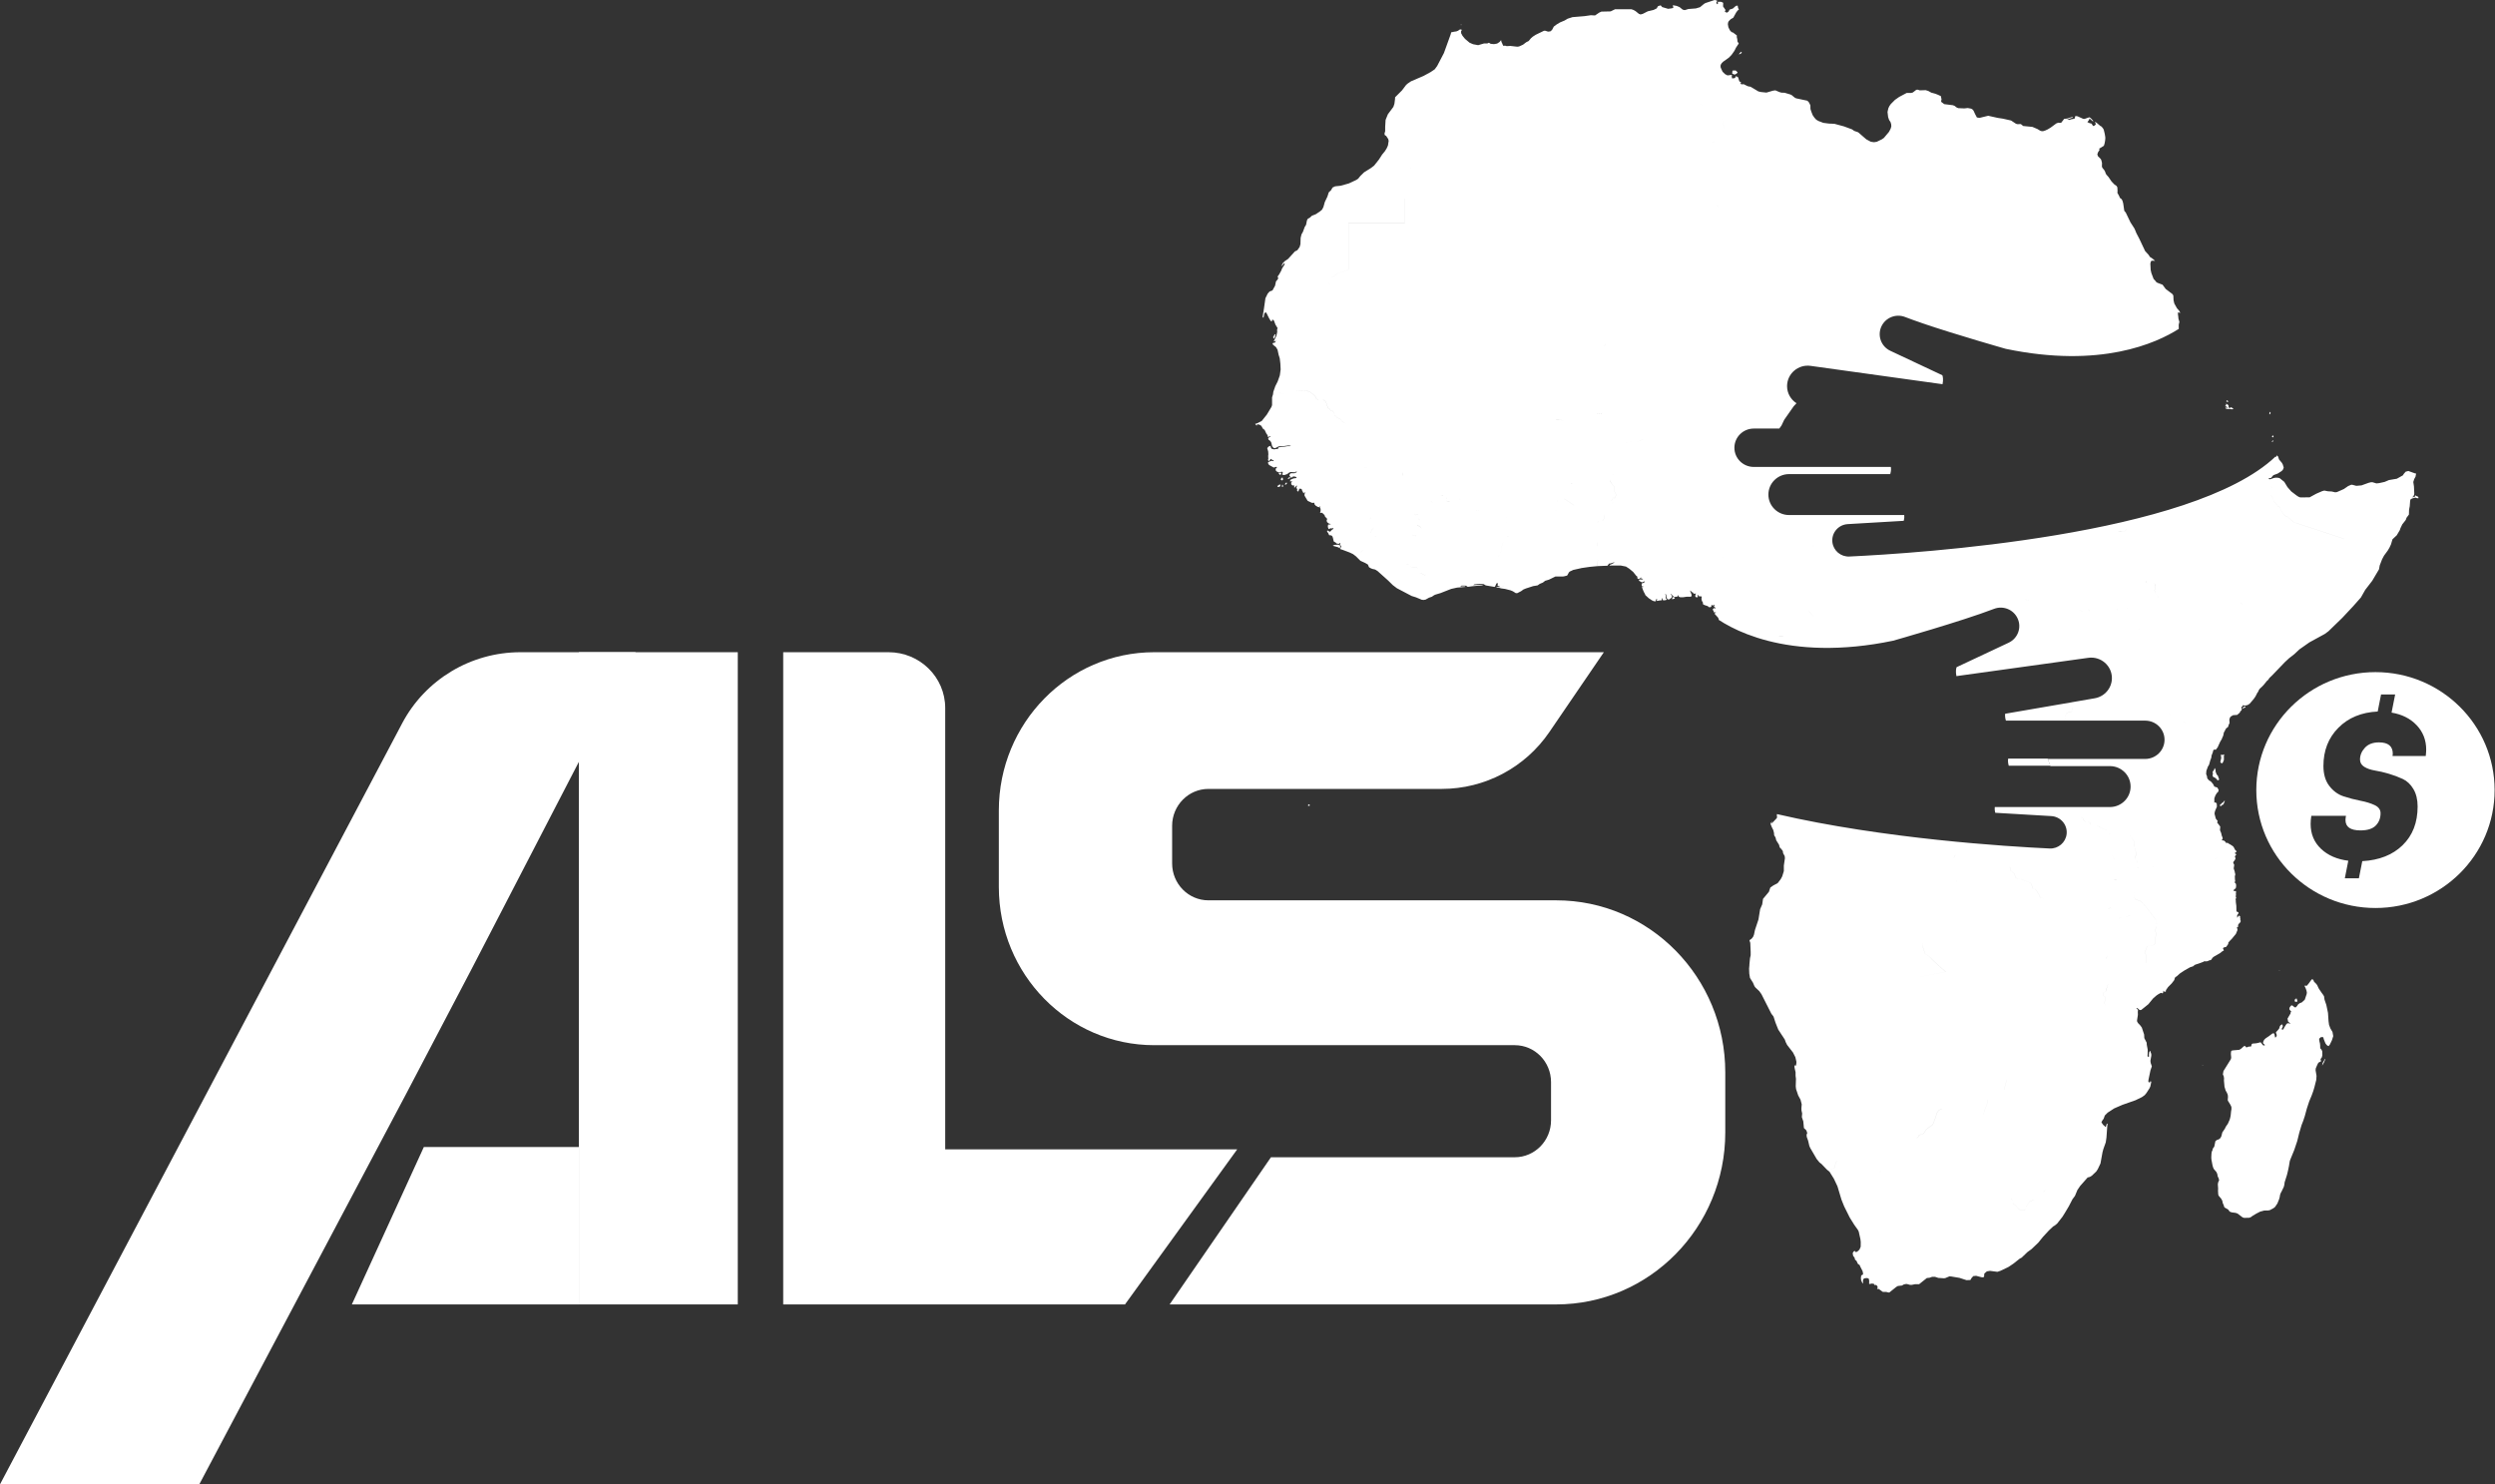 <svg width="158" height="94" viewBox="0 0 158 94" fill="none" xmlns="http://www.w3.org/2000/svg">
<rect x="0" y="0" width="158" height="94" fill="#333333" stroke="none"/>
<path d="M141.008 25.832L140.927 25.789L140.956 25.881L141.084 25.903L141.192 25.895L141.31 25.919L141.409 25.917L141.419 25.862L141.25 25.781L141.234 25.822L141.21 25.842L141.178 25.848L141.134 25.789L141.124 25.68L141.086 25.633L141.028 25.592L140.937 25.576L140.984 25.643L140.962 25.668L140.925 25.686L140.919 25.735L141 25.747L141.058 25.81L141.05 25.822L141.008 25.832Z" fill="url(#paint0_linear_477_2476)"/>
<path d="M141.07 25.364L141.037 25.341L141.026 25.366L140.98 25.408L140.997 25.43L141.106 25.472L141.07 25.364Z" fill="url(#paint1_linear_477_2476)"/>
<path d="M92.534 1.599L92.536 1.562L92.534 1.547L92.538 1.529L92.519 1.531L92.527 1.545L92.514 1.554L92.512 1.578L92.525 1.597L92.534 1.599Z" fill="url(#paint2_linear_477_2476)"/>
<path d="M144.353 61.479L144.363 61.476L144.355 61.45L144.331 61.454L144.336 61.474L144.353 61.479Z" fill="url(#paint3_linear_477_2476)"/>
<path d="M81.443 30.566L81.401 30.602L81.372 30.683L81.387 30.695L81.435 30.705V30.659L81.476 30.639L81.499 30.613L81.507 30.582L81.493 30.572L81.443 30.566Z" fill="url(#paint4_linear_477_2476)"/>
<path d="M81.046 30.676L81.026 30.686L80.984 30.712L80.95 30.75L80.93 30.752L80.886 30.769L80.892 30.789L80.93 30.843L81.016 30.827L81.062 30.801L81.082 30.765L81.069 30.678L81.046 30.676Z" fill="url(#paint5_linear_477_2476)"/>
<path d="M81.237 30.718L81.206 30.684L81.196 30.698L81.177 30.79L81.192 30.797L81.177 30.827L81.242 30.833L81.252 30.803L81.242 30.732L81.237 30.718Z" fill="url(#paint6_linear_477_2476)"/>
<path d="M81.246 30.39L81.232 30.256L81.177 30.246L81.117 30.323L81.113 30.376L81.142 30.408L81.195 30.424L81.246 30.39Z" fill="url(#paint7_linear_477_2476)"/>
<path d="M81.544 30.316L81.608 30.338L81.618 30.314L81.647 30.294L81.694 30.28L81.696 30.208L81.637 30.224L81.544 30.316Z" fill="url(#paint8_linear_477_2476)"/>
<path d="M81.154 29.939L81.116 29.935L80.975 29.945L80.981 29.979L81.03 30.057L81.098 30.071L81.154 29.939Z" fill="url(#paint9_linear_477_2476)"/>
<path d="M139.464 67.455L139.483 67.473L139.497 67.475L139.503 67.473L139.508 67.463L139.479 67.447L139.464 67.455Z" fill="url(#paint10_linear_477_2476)"/>
<path d="M142.145 44.733L142.028 44.81L142.006 44.871L142.046 44.861L142.179 44.8L142.199 44.784L142.203 44.767L142.193 44.751L142.145 44.733Z" fill="url(#paint11_linear_477_2476)"/>
<path d="M145.478 63.35L145.434 63.229L145.391 63.235L145.375 63.291L145.307 63.294L145.329 63.431L145.47 63.447L145.468 63.409L145.478 63.35Z" fill="url(#paint12_linear_477_2476)"/>
<path d="M147.085 67.316L147.051 67.485L147.171 67.282L147.263 67.054L147.225 67.073L147.085 67.316Z" fill="url(#paint13_linear_477_2476)"/>
<path d="M147.574 65.122L147.49 64.899L147.458 64.662L147.424 64.144L147.319 63.64L147.205 63.306L147.173 63.091L147.107 62.984L147.031 62.884L146.852 62.621L146.796 62.512L146.746 62.398L146.684 62.311L146.56 62.19L146.524 62.139L146.504 62.068L146.453 62.02H146.393L146.209 62.275L146.097 62.41L146.063 62.431L145.962 62.41L145.942 62.443L146.013 62.595L146.057 62.716L146.085 62.842L146.075 62.947L145.954 63.306L145.766 63.48L145.642 63.526L145.535 63.601L145.463 63.711L145.375 63.798L145.303 63.784L145.193 63.694L145.145 63.664L145.084 63.684L145.04 63.737L144.992 63.81L144.978 63.895L144.998 63.95L145.097 64.061L145.084 64.087L145.056 64.108L145.054 64.178L144.86 64.507L144.9 64.697L145.064 64.837L144.964 64.808L144.86 64.798L144.798 64.845L144.75 64.914L144.666 65.047L144.595 65.187L144.545 65.205L144.493 65.191L144.507 65.114L144.541 65.055L144.565 64.997L144.553 64.938L144.531 64.881L144.503 64.871L144.409 64.94L144.373 65.001L144.333 65.134L144.245 65.244L144.132 65.361L144.134 65.408L144.148 65.462L144.177 65.527L144.175 65.592L144.14 65.671L144.098 65.695L144.064 65.691L144.068 65.659L144.026 65.462L143.972 65.436L143.908 65.446L143.687 65.614L143.473 65.758L143.377 65.853L143.319 65.977L143.313 66.036L143.329 66.088L143.437 66.177L143.391 66.208L143.341 66.202L143.301 66.187L143.168 66.013L143.134 66.005L142.97 66.052L142.842 66.072L142.645 66.088L142.603 66.115L142.581 66.163L142.565 66.232L142.535 66.283L142.475 66.273L142.415 66.275L142.262 66.331L142.22 66.303L142.186 66.25L142.134 66.236L142.074 66.273L141.942 66.396L141.849 66.459L141.799 66.483L141.418 66.516L141.336 66.53L141.3 66.56L141.284 66.609L141.274 66.744L141.294 66.975L141.278 67.066L140.805 67.826L140.767 68.037L140.821 68.158L140.841 68.284L140.835 68.427L140.871 68.822L140.943 69.061L141.018 69.189L141.076 69.326L141.09 69.462L141.076 69.651L141.082 69.699L141.24 69.954L141.306 70.094L141.312 70.232L141.288 70.371L141.26 70.649L141.234 70.775L141.2 70.9L141.084 71.163L140.953 71.35L140.895 71.475L140.733 71.712L140.673 71.951L140.613 72.067L140.509 72.152L140.382 72.196L140.294 72.269L140.226 72.599L140.196 72.654L140.154 72.701L140.124 72.761L140.114 72.83L140.068 72.923L140.045 73.057L140.033 73.316L140.043 73.438L140.11 73.792L140.14 73.904L140.184 74.015L140.368 74.236L140.416 74.361L140.44 74.497L140.505 74.629L140.529 74.754L140.47 74.871L140.448 74.999L140.466 75.273L140.46 75.424L140.474 75.645L140.494 75.712L140.667 75.921L140.729 76.04L140.767 76.21L140.815 76.301L140.835 76.38L140.865 76.455L140.911 76.488L141.1 76.595L141.196 76.724L141.262 76.755L141.334 76.777L141.571 76.808L141.695 76.85L142.018 77.095L142.116 77.126L142.439 77.118L142.541 77.077L142.635 77.006L142.88 76.858L143.134 76.727L143.377 76.66L143.629 76.658L143.742 76.635L143.966 76.516L144.07 76.435L144.221 76.212L144.325 75.951L144.365 75.811L144.389 75.665L144.431 75.55L144.491 75.441L144.629 75.151L144.662 75.015L144.678 74.873L144.824 74.412L144.892 74.134L144.95 73.853L145.004 73.531L145.032 73.448L145.289 72.82L145.477 72.259L145.602 71.749L145.75 71.25L145.86 70.967L145.954 70.683L146.083 70.207L146.235 69.746L146.387 69.381L146.488 69.104L146.558 68.873L146.682 68.385L146.698 68.132L146.638 67.775L146.65 67.656L146.748 67.427L146.806 67.314L146.852 67.273L146.961 67.226L146.989 67.186L146.959 67.123L146.955 67.064L147.037 66.953L147.067 66.825L147.059 66.57L147.009 66.463L146.963 66.422L146.931 66.372L146.929 66.21L146.916 66.082L146.884 65.954L146.864 65.813L146.88 65.764L146.965 65.685L147.083 65.673L147.125 65.693L147.161 65.821L147.261 66.07L147.341 66.177L147.436 66.242L147.462 66.246L147.518 66.181L147.55 66.133L147.672 65.88L147.756 65.614L147.71 65.355L147.574 65.122Z" fill="url(#paint14_linear_477_2476)"/>
<path d="M80.774 21.16L80.719 21.178L80.691 21.231L80.628 21.334L80.64 21.407L80.671 21.448L80.742 21.338L80.774 21.16Z" fill="url(#paint15_linear_477_2476)"/>
<path d="M105.962 37.794L105.867 37.933L105.935 37.941L106.04 37.909L106.07 37.837L106.01 37.825L105.962 37.794Z" fill="url(#paint16_linear_477_2476)"/>
<path d="M92.14 59.606L92.066 59.662L92.057 59.714L92.157 59.706L92.194 59.676L92.19 59.612L92.14 59.606Z" fill="url(#paint17_linear_477_2476)"/>
<path d="M82.892 50.938L82.867 50.934L82.85 50.96L82.831 51.001L82.84 51.027L82.85 51.035H82.888L82.942 51.015L82.956 50.992L82.927 50.968L82.892 50.938Z" fill="url(#paint18_linear_477_2476)"/>
<path d="M84.831 34.522L84.755 34.491L84.5 34.507L84.396 34.562L84.763 34.664L84.835 34.733L84.851 34.703L84.877 34.599L84.865 34.548L84.831 34.522Z" fill="url(#paint19_linear_477_2476)"/>
<path d="M109.908 4.462L109.719 4.468L109.707 4.509L109.695 4.659L109.733 4.685H109.763L109.84 4.724L109.866 4.72L109.918 4.687L109.946 4.681L109.984 4.649L110.032 4.6L110.028 4.574L110.01 4.551L109.908 4.462Z" fill="url(#paint20_linear_477_2476)"/>
<path d="M110.295 3.299L110.266 3.275L110.156 3.372L110.124 3.453L110.291 3.36L110.295 3.299Z" fill="url(#paint21_linear_477_2476)"/>
<path d="M140.176 49.225L140.25 49.229L140.324 49.32L140.368 49.302L140.394 49.38L140.43 49.415L140.459 49.413L140.517 49.387L140.527 49.344L140.446 49.118L140.438 49.108L140.378 49.055L140.31 48.88L140.298 48.73L140.246 48.635L140.2 48.776L140.12 48.859L140.136 49.021L140.11 49.116L140.176 49.225Z" fill="url(#paint22_linear_477_2476)"/>
<path d="M140.635 48.302L140.671 48.326L140.715 48.342L140.766 48.288L140.828 48.142L140.834 48.035L140.83 47.875L140.846 47.823L140.84 47.77L140.75 47.811L140.633 47.793L140.663 47.991L140.605 48.261L140.635 48.302Z" fill="url(#paint23_linear_477_2476)"/>
<path d="M140.596 51.034L140.617 51.048L140.675 51.034L140.729 50.965L140.797 50.953L140.875 50.77L140.885 50.685L140.867 50.701L140.819 50.772L140.681 50.879L140.621 50.953L140.56 50.991L140.596 51.034Z" fill="url(#paint24_linear_477_2476)"/>
<path d="M143.939 27.571L143.862 27.635L143.931 27.695L143.952 27.699L143.966 27.675L143.979 27.631L143.939 27.571Z" fill="url(#paint25_linear_477_2476)"/>
<path d="M143.908 27.913L143.858 28.002L143.931 27.968L143.975 27.899L143.96 27.895L143.908 27.913Z" fill="url(#paint26_linear_477_2476)"/>
<path d="M143.708 26.202L143.719 26.244L143.753 26.22L143.775 26.188L143.79 26.149L143.765 26.079L143.731 26.107L143.708 26.202Z" fill="url(#paint27_linear_477_2476)"/>
<path d="M153.134 31.455L153.056 31.429L152.946 31.368L152.938 31.393V31.447L152.806 31.496L152.773 31.484L152.792 31.455L152.838 31.437L152.85 31.386L152.878 31.32L152.888 31.255L152.868 30.803L152.826 30.524L152.882 30.343L152.97 30.178L152.984 30.084L153.008 29.991L152.94 29.979L152.513 29.827L152.345 29.87L152.23 30.001L152.164 30.104L151.783 30.317L151.282 30.402L151.01 30.518L150.661 30.595L150.529 30.609L150.491 30.613L150.248 30.54H150.138L149.995 30.576L149.546 30.738L149.218 30.767L148.963 30.7H148.889L148.701 30.781L148.428 30.969L147.991 31.162L147.879 31.176L147.66 31.125L147.414 31.111L147.193 31.066L147.065 31.099L146.682 31.265L146.261 31.494L145.666 31.5L145.552 31.455L145.423 31.37L145.095 31.119L144.858 30.848L144.654 30.512L144.445 30.346L144.355 30.275L144.227 30.252H144.087L143.958 30.281L143.812 30.337L143.738 30.35L143.692 30.343L143.672 30.269L143.798 30.283L143.968 30.09L144.233 29.993L144.473 29.841L144.542 29.779L144.588 29.71L144.62 29.604L144.56 29.412L144.501 29.307L144.321 29.094L144.305 29.043L144.267 28.916L144.179 28.837H144.177L144.147 28.934L144.095 28.918C138.811 33.928 121.421 35.042 117.116 35.243C116.57 35.269 116.099 34.87 116.039 34.333C115.973 33.748 116.414 33.227 117.009 33.191L120.557 32.982C120.599 32.822 120.601 32.699 120.589 32.616H113.295C112.572 32.616 111.986 32.035 111.986 31.32C111.986 30.605 112.572 30.024 113.295 30.024H119.703C119.767 29.807 119.757 29.655 119.739 29.57H111.062C110.383 29.57 109.834 29.027 109.834 28.355C109.834 27.684 110.383 27.14 111.062 27.14H112.676L112.812 26.955L112.987 26.587L113.385 26.018L113.588 25.728L113.766 25.536C113.404 25.303 113.169 24.902 113.169 24.454C113.169 23.666 113.873 23.059 114.662 23.17L114.871 23.199L123.015 24.331C123.073 24.045 123.037 23.851 123.003 23.764L119.709 22.216C119.124 21.941 118.873 21.252 119.144 20.671C119.405 20.114 120.056 19.851 120.635 20.072C120.946 20.193 121.313 20.323 121.706 20.457L121.297 20.244L120.786 19.977L120.273 19.709L119.763 19.44L119.25 19.172L118.739 18.903L118.226 18.634L117.715 18.363L117.202 18.093L116.691 17.822L116.178 17.552L115.666 17.279L115.312 17.091L114.931 17.275L114.632 17.419L114.239 17.609L113.786 17.854L113.438 18.041H113.422L113.406 18.036L113.045 17.718L113.406 18.038L113.422 18.041H113.438L113.786 17.856L114.239 17.611L114.632 17.421L114.931 17.277L115.312 17.093L115.666 17.281L116.178 17.554L116.691 17.824L117.202 18.095L117.715 18.366L118.226 18.636L118.739 18.905L119.25 19.173L119.763 19.442L120.273 19.711L120.786 19.979L121.297 20.246L121.708 20.461C123.908 21.21 127.027 22.093 127.027 22.093C133.012 23.34 136.548 21.738 137.975 20.827L137.971 20.566L138.013 20.384L137.955 20.187L137.937 20.003L137.921 19.904L137.931 19.766L138.003 19.796L138.045 19.839L138.051 19.802L138.047 19.762L137.997 19.675L137.857 19.515L137.691 19.219L137.644 19.012L137.632 18.751V18.729L137.588 18.636L137.145 18.298L136.947 18.03L136.61 17.903L136.538 17.85L136.486 17.777L136.38 17.664L136.239 17.291L136.195 17.093L136.175 16.704L136.187 16.631L136.215 16.54L136.271 16.515L136.312 16.507L136.474 16.52L136.304 16.372L136.147 16.27L136.061 16.135L135.843 15.898L135.478 15.124L135.293 14.77L135.171 14.478L134.919 14.087L134.62 13.466L134.524 13.35L134.455 12.876L134.409 12.714L134.357 12.615L134.245 12.528L134.203 12.421L134.087 12.21L134.097 12.098L134.085 11.862L134.029 11.771L133.898 11.681L133.716 11.491L133.525 11.21L133.391 11.062L133.347 10.983L133.319 10.896L133.271 10.796L133.137 10.626L133.107 10.549L133.113 10.32L133.072 10.15L133.036 10.071L132.856 9.891L132.816 9.772L132.868 9.628L132.954 9.504L132.936 9.413L132.982 9.385L133.036 9.354L133.229 9.233C133.229 9.233 133.281 9.121 133.311 8.897C133.341 8.672 133.311 8.672 133.301 8.561C133.291 8.449 133.239 8.317 133.229 8.236C133.219 8.155 133.076 8.01 133.076 8.01L133 7.971L132.776 7.779L132.698 7.732H132.662L132.69 7.791L132.732 7.848L132.652 7.949L132.541 7.981L132.503 7.906L132.441 7.823L132.327 7.799L132.187 7.734L132.299 7.584L132.317 7.499L132.513 7.671L132.577 7.675L132.393 7.475L132.313 7.426L132.259 7.443L132.01 7.53L131.922 7.526L131.569 7.366L131.449 7.347L131.417 7.36L131.395 7.465L131.363 7.52L131.192 7.548L131.042 7.594L130.894 7.578L131.238 7.447L131.279 7.392L130.902 7.509L130.715 7.528L130.661 7.597L130.627 7.655L130.573 7.704L130.531 7.777L130.429 7.781L130.345 7.769L130.218 7.817L129.857 8.083L129.683 8.188L129.523 8.263L129.396 8.303L129.302 8.309L129.196 8.275L129.018 8.168L128.707 8.036L128.122 7.979L127.975 7.858L127.751 7.862L127.665 7.837L127.354 7.631L126.841 7.516L126.508 7.465L125.905 7.331L125.358 7.465L125.191 7.439L125.111 7.289L125.073 7.218L124.977 7.005L124.897 6.918L124.82 6.88L124.612 6.841L124.394 6.865L124.019 6.849L123.923 6.815L123.774 6.703L123.666 6.663L123.119 6.594L122.928 6.448L122.932 6.365L122.952 6.302L122.91 6.088L122.724 6.001L122.55 5.934L122.303 5.867L122.107 5.758L121.944 5.709L121.573 5.721L121.447 5.679L121.355 5.685L121.13 5.859L121.016 5.887H120.742L120.271 6.136L120.004 6.323L119.739 6.588L119.643 6.726L119.581 6.863L119.531 7.09L119.569 7.416L119.631 7.596L119.721 7.732L119.761 7.862L119.771 8.006L119.729 8.149L119.623 8.35L119.302 8.733L119.17 8.824L118.851 8.978L118.671 9.006L118.471 8.976L118.186 8.822L117.673 8.378L117.416 8.287L117.288 8.194L116.773 8.004L116.166 7.84L115.813 7.825L115.462 7.779L115.151 7.659L115.015 7.578L114.897 7.447L114.791 7.291L114.704 7.07L114.65 6.9L114.646 6.665L114.548 6.475L114.452 6.377L113.744 6.227L113.648 6.177L113.448 6.013L113.361 5.978L113.017 5.875L112.818 5.867L112.698 5.835L112.429 5.721L112.273 5.743L111.862 5.863L111.513 5.827L111.355 5.79L110.856 5.494L110.688 5.462L110.525 5.383L110.411 5.326L110.343 5.345L110.231 5.316L110.197 5.296L110.229 5.268L110.269 5.249L110.255 5.221L110.142 5.144L110.072 4.899L109.936 4.818L109.872 4.937L109.796 4.956L109.685 4.962L109.665 4.842L109.675 4.741L109.397 4.775L109.238 4.692L109.082 4.538L108.964 4.275L108.954 4.168L108.98 4.077L109.038 3.99L109.126 3.905L109.483 3.651L109.651 3.479L109.838 3.214L109.934 3.02L110.11 2.754L110.028 2.631L110.016 2.477L109.984 2.351L109.988 2.244L109.752 2.064L109.651 2.029L109.545 1.914L109.453 1.725L109.421 1.537L109.433 1.432L109.473 1.343L109.599 1.217L109.764 1.12L109.946 0.79L110.042 0.66L110.118 0.616L110.064 0.494L110.04 0.354L109.93 0.371L109.732 0.543L109.525 0.61L109.469 0.727L109.355 0.806L109.228 0.741L109.271 0.63L109.116 0.407L109.124 0.178L109.008 0.119L108.902 0.111L108.783 0.115L108.787 0.17L108.804 0.211L108.735 0.273L108.685 0.172L108.719 0.115L108.743 0.041L108.657 0.014L108.581 0L107.998 0.194L107.91 0.245L107.659 0.454L107.396 0.533L106.919 0.571L106.687 0.642L106.559 0.61L106.364 0.452L106.176 0.373L105.933 0.33L105.969 0.494L105.867 0.527L105.635 0.559L105.26 0.448L105.164 0.338L104.995 0.391L104.911 0.533L104.713 0.63L104.35 0.715L104.029 0.879L103.891 0.915L103.785 0.877L103.572 0.703L103.446 0.632L103.318 0.587H102.273L101.997 0.721L101.413 0.735L101.277 0.796L101.008 0.978L100.74 0.964L100.347 1.021L99.581 1.085L99.275 1.183L99.082 1.298L98.786 1.422L98.569 1.553L98.397 1.683L98.285 1.896L98.182 1.985L98.032 2.003L97.858 1.946H97.779L97.254 2.201L97.072 2.317L96.946 2.426L96.807 2.596L96.649 2.675L96.445 2.831L96.19 2.945L96.078 2.957L95.863 2.933L95.645 2.908L95.418 2.922L95.316 2.892L95.2 2.902L95.168 2.845L95.108 2.696L95.079 2.661L95.075 2.6L95.058 2.542L94.961 2.659L94.807 2.76L94.606 2.795L94.396 2.773L94.286 2.706L94.184 2.752H93.977L93.606 2.86L93.286 2.801L93.063 2.704L92.775 2.461L92.618 2.27L92.528 2.1V1.954L92.592 1.892L92.464 1.857L92.331 1.946L92.223 1.989L92.089 2.007L91.899 2.047L91.864 2.183L91.44 3.356L91.009 4.182L90.854 4.391L90.592 4.567L90.145 4.81L89.355 5.148L89.129 5.302L89.04 5.385L88.784 5.723L88.347 6.161L88.343 6.27L88.303 6.576L88.237 6.77L87.888 7.238L87.745 7.594L87.719 8.032V8.307L87.673 8.467L87.697 8.558L87.782 8.609L87.91 8.801L87.94 8.917L87.894 9.215L87.812 9.399L87.697 9.581L87.527 9.786L87.323 10.104L87.018 10.488L86.819 10.64L86.383 10.912L86.15 11.139L86.01 11.313L85.879 11.4L85.416 11.617L84.899 11.762L84.551 11.799L84.386 11.876L84.288 12.048L84.144 12.184V12.188L84.061 12.447L83.897 12.791L83.805 13.117L83.719 13.279L83.591 13.387L83.318 13.569L83.087 13.656L82.933 13.796L82.825 13.848L82.765 13.954L82.71 14.235L82.624 14.371L82.512 14.677L82.418 14.845L82.366 15.061L82.352 15.468L82.3 15.645L82.157 15.845L81.997 15.926L81.572 16.396L81.366 16.534L81.237 16.661L81.179 16.781L81.149 16.862L81.221 16.795L81.283 16.71L81.34 16.663L81.354 16.72L81.337 16.771L81.191 16.998L81.133 17.145L81.007 17.372L80.903 17.52L80.947 17.595L80.913 17.694L80.804 17.82L80.746 18.095L80.58 18.393L80.398 18.46L80.281 18.591L80.135 18.887L80.057 19.432L80.051 19.482L79.956 20.07L80.009 20.128L79.993 20.023L80.015 19.898L80.055 19.746L80.099 19.535H80.101L80.057 19.746L80.017 19.898L79.993 20.023L80.011 20.128L80.065 19.863L80.093 19.821L80.139 19.778L80.195 19.811L80.353 20.128L80.466 20.321L80.53 20.355L80.56 20.299L80.564 20.236L80.618 20.258L80.672 20.299L80.774 20.566L80.905 20.777L80.874 20.874L80.881 21.032L80.828 21.273L80.656 21.625L80.806 21.581L80.736 21.696L80.624 21.718L80.582 21.749L80.622 21.836L80.804 21.983L80.903 22.15L80.971 22.468L81.041 22.688L81.081 23.02L81.099 23.393L81.047 23.772L80.909 24.163L80.76 24.458L80.634 24.817L80.614 24.979L80.556 25.163V25.657L80.516 25.771L80.225 26.255L79.9 26.662L79.616 26.805L79.484 26.846L79.58 26.959L79.608 26.88L79.686 26.874L79.778 26.905L79.878 26.97L79.973 27.142L80.087 27.229L80.187 27.443L80.275 27.567L80.281 27.664H80.335L80.415 27.63L80.468 27.624L80.446 27.66L80.345 27.709L80.309 27.77L80.331 27.842L80.434 27.917L80.498 28.006L80.526 28.116L80.56 28.256L80.656 28.371L80.752 28.381L80.983 28.266L81.289 28.253L81.588 28.209L81.728 28.227L81.74 28.243L81.694 28.253H81.538L81.338 28.288L81.145 28.306L80.961 28.334L80.929 28.397V28.444L80.84 28.432L80.688 28.458L80.534 28.422L80.49 28.363L80.472 28.278L80.415 28.235L80.329 28.288L80.249 28.379L80.309 28.588L80.315 28.679L80.321 28.77L80.309 28.875L80.319 29.07L80.297 29.106L80.309 29.151L80.335 29.197L80.38 29.177L80.41 29.157L80.448 29.088L80.492 29.056L80.544 29.112L80.644 29.153L80.658 29.169L80.65 29.201H80.61L80.54 29.175L80.406 29.224L80.319 29.262L80.293 29.319L80.335 29.398L80.371 29.448L80.664 29.61L80.798 29.568L80.87 29.574L80.859 29.608L80.792 29.675L80.782 29.774L80.84 29.853L80.985 29.918L81.177 29.872L81.219 29.896L81.237 29.916L81.195 30.06L81.326 30.086L81.506 30.026L81.652 29.92L81.736 29.892L81.999 29.91L82.081 29.863H82.117L82.123 29.888L82.091 29.924L82.057 29.932L81.973 29.971H81.754L81.698 30.003L81.662 30.072V30.131L81.755 30.248L81.811 30.24L81.857 30.19L81.949 30.171L82.065 30.198L82.119 30.267L82.021 30.285L81.927 30.293L81.738 30.372L81.684 30.467L81.716 30.489L81.769 30.477L81.817 30.483L81.823 30.503L81.773 30.55L81.767 30.623L81.775 30.676L81.855 30.747L81.913 30.738L81.963 30.744L81.957 30.878L82.001 30.874L82.091 30.759H82.137L82.095 30.898L82.149 30.973L82.141 31.087L82.183 31.121H82.222L82.276 30.969L82.316 30.943L82.37 30.949L82.436 30.983L82.456 31.058L82.524 31.188L82.542 31.243L82.632 31.16L82.638 31.194L82.61 31.32L82.614 31.393L82.809 31.717L83.085 31.846H83.174L83.218 31.832L83.234 31.86L83.242 31.933L83.314 32.018L83.458 32.105L83.528 32.122L83.572 32.065L83.596 32.061L83.584 32.142L83.629 32.223V32.369L83.594 32.48L83.725 32.472L83.867 32.604L83.899 32.668L83.909 32.717L84.017 32.82L84.044 32.871L84.009 32.97L84.019 33.001L84.041 33.067L84.166 33.163L84.268 33.181L84.256 33.207L84.11 33.221L84.09 33.304V33.379L84.138 33.505L84.202 33.493L84.238 33.454L84.382 33.466L84.434 33.422L84.444 33.45L84.424 33.501L84.336 33.56L84.238 33.669L84.16 33.651L84.112 33.606L84.05 33.602L84.039 33.663L84.114 33.764L84.17 33.892L84.308 33.906L84.376 33.965L84.41 34.062L84.458 34.274L84.49 34.313L84.563 34.343L84.653 34.424L84.789 34.44L84.853 34.384H84.885L84.853 34.477L84.937 34.605L84.885 34.714L84.879 34.773L85.026 34.821L85.471 34.989L85.681 35.089L85.879 35.24L85.92 35.283L86.152 35.514L86.459 35.654L86.625 35.753L86.693 35.917L86.777 35.972L86.894 36.024L87.086 36.069L87.238 36.164L87.902 36.759L88.201 37.053L88.461 37.251L89.395 37.742L89.672 37.829L90.034 37.98L90.157 37.995L90.129 37.958L90.157 37.993L90.285 37.968L90.493 37.851L90.678 37.788L90.822 37.689L90.906 37.654L91.223 37.559L91.744 37.355L91.901 37.294L92.275 37.211L92.811 37.168L92.766 37.134H92.594L92.484 37.146L92.518 37.102L92.574 37.083L92.851 37.09L92.909 37.15L92.985 37.16L93.239 37.124L93.905 37.063L93.879 37.035L93.823 37.029L93.296 37.057L93.356 37.01L93.566 36.986L93.819 36.978L93.965 36.996L94.087 37.073L94.645 37.168L94.683 37.136L94.763 36.95L94.803 36.931L94.855 36.936L94.837 37.09L94.949 37.138L94.989 37.146L94.997 37.168L95.073 37.181L95.13 37.15L95.214 37.146L95.236 37.112L95.242 37.027V36.96L95.272 36.928L95.28 36.847L95.272 36.931L95.242 36.96V37.029L95.236 37.114L95.214 37.148L95.13 37.152L95.073 37.183L94.997 37.172H94.925L94.787 37.154L94.753 37.189L94.895 37.217L94.929 37.223L95.055 37.26L95.314 37.296L95.661 37.385L95.803 37.444L95.99 37.561H96.086L96.326 37.438L96.473 37.331L96.619 37.27L97.086 37.118L97.371 37.071L97.509 36.974L97.705 36.893L97.85 36.78L98.088 36.709L98.501 36.508H98.942L99.024 36.504L99.239 36.45L99.301 36.348L99.347 36.255L99.407 36.194L99.495 36.154L99.626 36.093L99.96 36.018L100.169 35.971L100.67 35.899L101.119 35.856V35.795L101.151 35.615L101.171 35.546L101.193 35.492L101.171 35.429L101.149 35.342L101.137 35.206L101.165 35.164L101.175 35.113L101.169 35.032V34.764L101.185 34.734L101.205 34.712V34.677L101.169 34.607L101.135 34.528V34.414L101.123 34.303L101.099 34.252L101.117 34.064L101.127 33.825L101.117 33.721L101.139 33.645L101.151 33.462V33.282L101.193 32.998H101.195L101.149 33.282V33.462L101.139 33.645L101.117 33.721L101.127 33.827L101.117 34.064L101.099 34.252L101.123 34.303L101.137 34.414V34.528L101.169 34.607L101.205 34.677V34.712L101.185 34.734L101.169 34.764V35.032L101.175 35.113L101.165 35.164L101.137 35.206L101.149 35.342L101.171 35.429L101.195 35.492L101.173 35.546L101.153 35.617L101.123 35.797V35.858L101.193 35.85L101.794 35.826L101.896 35.69L101.973 35.684L102.203 35.613L102.239 35.629L102.019 35.741L101.959 35.763L101.918 35.795L101.955 35.814H102.638L102.965 35.878L103.181 36.018L103.424 36.221L103.618 36.464L103.672 36.496L103.686 36.537L103.692 36.628L103.756 36.67L103.865 36.628L103.897 36.573L103.921 36.559V36.622L103.945 36.648H104.017L104.059 36.66L103.991 36.699L103.879 36.695L103.801 36.701L103.783 36.743L103.819 36.796L103.983 36.883L104.159 36.806L104.139 36.857L104.105 36.909L104.039 36.923L103.963 36.952L103.959 37.035L103.965 37.104L103.985 37.128L104.079 37.15L104.053 37.179L104.001 37.164L103.979 37.177L104.049 37.371L104.097 37.486L104.161 37.598L104.197 37.689L104.422 37.893L104.538 37.966L104.608 38.017L104.721 38.068L104.825 38.082L104.859 38.066L104.869 37.968L104.929 37.918L104.933 37.981L104.913 38.021L104.921 38.047L104.959 38.053L105.132 38.021H105.172L105.23 38.013L105.258 37.871L105.282 37.893L105.298 37.977L105.314 38.015H105.402L105.448 38.011L105.558 37.98L105.486 37.879V37.748L105.478 37.685L105.458 37.608H105.48L105.52 37.693L105.536 37.821L105.566 37.908L105.625 37.962L105.721 37.954L105.873 37.829L105.883 37.723L105.801 37.648L105.789 37.616L105.861 37.65L105.929 37.727L106.013 37.796L106.2 37.788L106.254 37.746L106.262 37.693L106.276 37.683L106.314 37.784L106.398 37.821L106.565 37.825L106.809 37.79H107.092L107.13 37.683L107.03 37.416L107.05 37.399L107.146 37.503L107.202 37.515L107.242 37.586L107.332 37.61L107.364 37.575H107.378L107.392 37.58L107.352 37.734L107.36 37.77L107.398 37.819L107.485 37.829L107.521 37.794L107.489 37.665L107.539 37.693L107.597 37.762L107.645 37.768L107.697 37.762L107.733 37.768L107.765 37.788L107.749 37.914L107.761 37.995L107.781 38.066L107.829 38.13L107.853 38.276L107.974 38.329L108.12 38.375L108.172 38.4L108.186 38.434L108.24 38.45L108.308 38.454L108.348 38.432L108.389 38.371L108.371 38.301L108.401 38.307L108.443 38.341H108.497L108.571 38.29L108.591 38.311L108.549 38.363L108.539 38.408L108.643 38.499L108.647 38.529L108.527 38.511L108.489 38.57L108.449 38.588L108.513 38.695L108.541 38.783L108.673 38.772L108.573 38.862L108.791 39.103L108.832 39.179L108.85 39.26C109.257 39.526 109.858 39.864 110.664 40.172L110.998 40.186H111.225L111.447 40.174L111.626 40.19L111.702 40.208L111.772 40.216L111.988 40.225L112.269 40.212L112.365 40.216L112.419 40.249L112.445 40.316H112.7L112.955 40.32H112.7L112.445 40.316L112.419 40.249L112.365 40.216L112.269 40.212L111.988 40.225L111.772 40.216L111.702 40.208L111.626 40.19L111.447 40.174L111.225 40.186L111.175 40.182H110.998L110.664 40.17C112.197 40.759 114.468 41.239 117.539 40.937L117.551 40.783V40.472L117.699 40.048L117.549 40.472V40.783L117.537 40.937C118.274 40.864 119.052 40.749 119.882 40.575C119.882 40.575 124.223 39.346 126.274 38.558C126.853 38.335 127.504 38.598 127.765 39.157C128.039 39.738 127.785 40.427 127.2 40.702L123.906 42.25C123.87 42.337 123.836 42.529 123.894 42.817L132.247 41.658C133.036 41.549 133.74 42.154 133.74 42.942C133.74 43.572 133.281 44.111 132.654 44.22L131.17 44.477L131.158 44.558L131.172 44.682L131.22 44.763L131.234 44.868L131.21 44.996L131.182 45.073L131.148 45.099L131.11 45.109L131.058 45.101L130.996 45.113L130.928 45.136L130.886 45.14L130.864 45.168L130.767 45.366L130.747 45.395L130.767 45.364L130.864 45.166L130.886 45.138L130.928 45.134L130.996 45.111L131.058 45.099L131.11 45.107L131.148 45.097L131.182 45.071L131.21 44.994L131.232 44.866L131.22 44.761L131.172 44.68L131.158 44.558L131.168 44.479L126.981 45.2C126.967 45.291 126.967 45.439 127.027 45.636H129.312L129.296 45.614L129.314 45.634H130.759L130.749 45.587L130.767 45.529L130.777 45.514L130.8 45.453L130.777 45.516L130.767 45.532L130.749 45.591L130.757 45.636H135.845C136.524 45.634 137.073 46.178 137.073 46.847C137.073 47.517 136.524 48.062 135.845 48.062H129.669L129.677 48.08L129.737 48.228L129.767 48.317L129.809 48.422L129.841 48.516H133.614C134.337 48.516 134.923 49.097 134.923 49.812C134.923 50.527 134.337 51.108 133.614 51.108H131.026L131.068 51.191L131.1 51.286L131.128 51.363L131.186 51.491L131.251 51.586L131.333 51.669L131.403 51.718L131.333 51.667L131.251 51.584L131.186 51.489L131.128 51.361L131.1 51.284L131.068 51.189L131.026 51.106H126.322C126.312 51.189 126.312 51.312 126.354 51.472L129.902 51.681C130.497 51.717 130.938 52.236 130.872 52.823C130.81 53.36 130.339 53.759 129.795 53.733C127.103 53.607 119.294 53.123 112.528 51.555L112.524 51.58V51.671L112.536 51.746L112.516 51.813L112.191 52.155L112.183 52.121L112.215 52.078L112.231 52.041L112.181 52.064L112.129 52.137V52.199L112.209 52.394L112.295 52.564L112.339 52.736L112.353 52.9L112.437 53.032L112.484 53.216L112.658 53.492L112.706 53.668L112.806 53.767L112.9 53.897L112.918 54.03L113.019 54.215L113.033 54.35L112.965 54.816V55.166L112.86 55.502L112.766 55.677L112.572 55.93L112.301 56.072L112.109 56.207L112.017 56.479L111.646 56.924L111.596 57.27L111.463 57.578L111.357 58.23L111.135 58.897L111.074 59.188L111.022 59.32L110.95 59.415L110.896 59.468L110.79 59.537L110.81 59.628L110.84 59.707L110.864 60.276V60.497L110.822 60.681L110.782 61.1H110.786L110.764 61.339L110.776 61.655L110.822 61.933L111.01 62.232L111.105 62.455L111.163 62.534L111.413 62.769L111.55 62.965L112.175 64.199L112.311 64.375L112.435 64.758L112.612 65.203L113.027 65.835L113.079 65.987L113.171 66.171L113.544 66.653L113.694 66.949L113.762 67.239L113.756 67.358L113.73 67.49L113.692 67.475L113.67 67.443L113.632 67.544L113.654 67.67L113.708 67.903V68.128L113.732 68.32L113.718 68.79L113.738 68.966L113.873 69.367L114.023 69.645L114.097 69.932L114.077 70.181L114.081 70.311L114.125 70.517L114.105 70.742L114.197 71.014L114.237 71.437L114.374 71.564L114.42 71.66L114.446 71.769L114.404 71.85L114.414 71.992L114.502 72.237L114.58 72.569L114.638 72.701L115.041 73.393L115.224 73.616L115.348 73.711L115.699 74.076L115.819 74.173L115.861 74.12L116.011 74.017L116.079 73.989L116.013 74.017L115.863 74.12L115.821 74.173L115.857 74.203L116.134 74.647L116.36 75.125L116.615 75.975L116.785 76.397L117.138 77.105L117.418 77.555L117.659 77.893L117.709 78.001L117.815 78.476L117.835 78.659L117.831 78.954L117.751 79.139L117.617 79.262L117.521 79.295L117.446 79.213L117.372 79.266L117.324 79.363L117.354 79.532L117.44 79.639L117.476 79.773L117.563 79.843L117.651 80.034L117.763 80.113L117.815 80.232L117.947 80.489L117.972 80.589L117.982 80.706L117.865 80.771L117.843 80.943L117.863 81.089L117.925 81.225L117.978 81.291V81.061L118.02 80.986L118.056 80.957L118.132 80.945L118.242 80.937L118.288 80.951L118.348 80.984L118.366 81.087L118.37 81.17L118.364 81.225L118.37 81.312L118.445 81.308L118.499 81.287L118.655 81.294L118.709 81.379L118.811 81.374L118.847 81.405L118.902 81.476L118.894 81.577L118.869 81.634L118.968 81.623L119.228 81.812L119.457 81.816L119.539 81.84L119.641 81.854L120.084 81.498L120.186 81.439L120.447 81.409L120.563 81.34L120.679 81.316L120.754 81.312L120.956 81.368H121.064L121.281 81.324H121.533L122.02 80.935L122.199 80.915L122.349 80.86H122.543L122.746 80.927L123.111 80.951L123.199 80.935L123.451 80.828L123.57 80.838L124.089 80.925L124.53 81.069L124.778 81.061L124.861 80.921L124.965 80.811L125.143 80.795L125.472 80.882L125.576 80.892L125.644 80.86L125.66 80.654L125.823 80.512L126.019 80.481L126.49 80.542L126.687 80.475L127.182 80.238L127.488 80.034L127.913 79.7L128.019 79.647L128.396 79.287L128.647 79.106L129.082 78.691L129.374 78.328L129.753 77.919L130.022 77.666L130.124 77.608L130.276 77.482L130.615 77.047L130.81 76.731L131.014 76.388L131.244 75.943L131.399 75.736L131.557 75.358L131.732 75.1L132.205 74.566L132.327 74.537L132.395 74.503L132.473 74.45L132.75 74.187L132.846 74.039L133.016 73.679L133.145 72.97L133.197 72.773L133.351 72.342L133.391 72.067L133.395 72.042L133.443 71.358L133.465 71.159L133.423 71.163L133.399 71.214L133.351 71.376L133.303 71.344L133.267 71.299L133.197 71.246L133.137 71.167L133.076 71.064L133.145 70.943L133.217 70.849L133.291 70.641L133.471 70.461L133.884 70.193L134.079 70.108L134.407 69.966L135.231 69.677L135.642 69.478L135.818 69.351L135.923 69.223L136.119 68.922L136.175 68.8L136.231 68.522L136.209 68.476H136.169L136.145 68.553L136.077 68.537L136.047 68.492L136.055 68.387L136.181 67.785L136.269 67.53L136.195 67.311L136.179 67.18L136.235 66.858V66.773L136.223 66.712L136.195 66.645L136.183 66.57L136.143 66.56L136.103 66.631L136.083 66.789L136.091 66.888L136.065 66.947L135.993 66.882L136.003 66.726L136.007 66.471L135.947 66.157L135.941 66.031L135.792 65.74L135.78 65.513L135.634 65.072L135.522 64.92L135.402 64.798L135.339 64.697L135.331 64.62L135.386 64.266L135.38 64.085L135.392 63.964L135.347 63.903L135.279 63.83L135.355 63.84L135.494 63.964H135.536L135.598 63.956L136.043 63.599L136.348 63.229L136.564 63.04L136.7 62.949L136.855 62.87L136.917 62.903L136.973 62.892L137.003 62.733L137.071 62.815L137.153 62.789L137.161 62.704L137.252 62.574L137.296 62.51L137.528 62.275L137.681 62.076L137.703 62.02L137.725 61.924L137.789 61.858L137.843 61.831L138.051 61.643L138.336 61.455L138.685 61.258L138.909 61.179L138.951 61.129L139.013 61.092L139.264 61.011L139.533 60.91L139.573 60.879L139.619 60.873L139.667 60.883L139.803 60.869L139.879 60.827L140.016 60.792L140.12 60.647L140.184 60.592L140.593 60.357L140.743 60.235L140.829 60.199L140.771 60.043L140.845 59.995L140.976 59.966L141.1 59.79L141.11 59.747V59.695L141.216 59.573L141.329 59.46L141.591 59.142L141.689 58.909V58.834L141.653 58.749L141.679 58.714L141.735 58.696L141.727 58.636L141.741 58.548L141.82 58.453L141.884 58.397L141.894 58.318L141.868 58.227L141.874 58.156L141.858 58.119L141.864 58.044L141.818 57.992H141.767L141.681 58.121L141.669 58.026L141.673 57.959L141.751 57.85V57.767L141.683 57.749L141.633 57.716L141.625 57.666L141.619 57.364L141.587 57.119V57.023L141.571 56.947L141.611 56.851L141.579 56.764L141.597 56.687L141.591 56.57L141.601 56.507L141.597 56.428H141.455V56.375L141.467 56.341L141.579 56.254L141.599 56.183L141.609 56.051L141.575 55.932L141.509 55.895L141.547 55.788L141.533 55.701L141.525 55.492L141.557 55.367L141.535 55.298L141.517 55.195L141.453 54.994L141.487 54.769L141.421 54.642L141.441 54.571L141.517 54.478L141.573 54.356L141.553 54.312L141.531 54.283L141.541 54.209L141.627 54.103L141.509 54.032L141.583 53.978L141.643 53.919L141.541 53.818L141.485 53.708L141.361 53.803L141.168 53.949L140.978 54.093L141.168 53.951L141.361 53.805L141.485 53.71L141.473 53.686L141.455 53.651L141.405 53.589L141.22 53.469L141.136 53.427L141.078 53.378L140.97 53.382L140.928 53.311L140.841 53.236L140.693 53.212L140.755 53.119L140.745 53.036L140.695 52.916L140.661 52.76L140.585 52.578L140.601 52.345L140.398 52.078L140.427 52.039L140.439 51.993L140.32 51.843L140.242 51.547L140.248 51.448L140.282 51.331L140.39 51.084L140.376 50.873L140.272 50.802L140.226 50.845V50.557L140.296 50.369L140.382 50.227L140.473 50.138L140.501 50.032L140.421 49.877L140.224 49.81L140.16 49.672L140.05 49.534L139.988 49.474L139.897 49.427L139.781 49.295L139.761 49.16L139.707 49.016L139.723 48.811L139.821 48.544L139.893 48.429L139.978 48.125L140.01 48.056L140.042 47.949L140.046 47.859L140.13 47.641L140.152 47.552L140.118 47.537L140.15 47.55L140.156 47.523L140.22 47.464L140.316 47.481L140.437 47.325L140.593 46.98L140.615 46.944L140.647 46.889L140.695 46.81L140.711 46.77L140.727 46.725L140.789 46.59L140.835 46.369L140.872 46.326L140.916 46.227L140.974 46.13L141.106 46.023L141.12 45.942L141.192 45.78L141.176 45.569L141.222 45.431L141.282 45.367L141.417 45.291L141.673 45.273L141.852 45.117L141.86 45.057L141.944 44.988L141.97 44.909L141.952 44.85L141.934 44.73L141.962 44.749L142 44.763L142.02 44.696L142.046 44.652L142.114 44.678L142.166 44.686L142.337 44.647L142.465 44.563L142.621 44.382L142.726 44.257L142.834 44.101L142.956 43.862L143.002 43.807L143.042 43.706L143.1 43.619L143.235 43.495L143.355 43.37L143.549 43.129L143.619 43.072L143.72 42.93L143.798 42.855L143.882 42.776L144.69 41.934L144.958 41.685L145.295 41.423L145.616 41.122L146.245 40.68L147.213 40.151L147.452 39.977L148.336 39.119L149.013 38.396L149.508 37.837L149.783 37.353L150.226 36.778L150.653 36.057L150.699 35.809L150.851 35.415L150.972 35.188L151.21 34.862L151.318 34.678L151.413 34.475L151.509 34.151L151.779 33.898L151.974 33.568L152.012 33.45L152.128 33.209L152.349 32.926L152.399 32.786L152.549 32.587L152.557 32.284L152.601 32.055L152.627 31.702L152.661 31.613L152.775 31.559L152.96 31.51L153.024 31.54L153.148 31.557L153.154 31.518L153.132 31.461L153.134 31.455ZM144.195 29.096L144.064 29.14L144.193 29.096H144.195ZM108.812 13.111L108.751 13.03L108.707 12.876L108.751 13.028L108.812 13.109V13.111ZM109.433 7.179L109.505 7.096L109.561 6.993L109.575 6.938L109.655 6.88L109.748 6.823L109.653 6.88L109.573 6.938L109.559 6.993L109.503 7.098L109.431 7.181L109.433 7.179ZM108.539 8.972L108.721 8.899L108.814 8.844L108.854 8.797L108.99 8.607L109.06 8.5L109.156 8.356L109.198 8.255V8.162L109.184 8.05L109.108 7.779L109.046 7.515L109.108 7.777L109.184 8.048L109.198 8.16V8.253L109.154 8.354L109.058 8.498L108.988 8.603L108.852 8.793L108.812 8.84L108.719 8.895L108.537 8.968L108.409 9.034L108.535 8.968L108.539 8.972ZM107.691 6.582L107.879 6.716L107.693 6.584L107.691 6.582ZM81.548 24.894L81.39 24.918L81.187 24.91L81.063 24.89L81.021 24.859L80.961 24.851L80.889 24.869L80.965 24.851L81.023 24.859L81.065 24.89L81.189 24.91L81.392 24.918L81.548 24.894ZM93.725 28.859L93.688 28.756L93.725 28.861V28.859ZM89.327 10.622L89.295 10.652L89.327 10.62V10.622ZM81.658 24.845H81.66L81.805 24.815H81.987L82.079 24.791L81.983 24.815H81.801L81.656 24.845H81.658ZM82.005 28.152L81.983 28.207L81.949 28.268L81.905 28.304L81.696 28.326L81.508 28.347L81.408 28.367L81.34 28.381L81.32 28.565L81.342 28.381L81.41 28.367L81.51 28.347L81.698 28.326L81.907 28.304L81.951 28.268L81.985 28.207L82.007 28.152H82.005ZM82.111 24.734H82.113L82.151 24.75L82.185 24.744L82.149 24.752L82.111 24.734ZM83.48 25.305L83.418 25.293L83.35 25.234L83.312 25.175L83.304 25.116L83.186 24.997L82.957 24.819L82.707 24.736L82.438 24.748L82.286 24.74L82.252 24.712H82.254L82.288 24.738L82.44 24.746L82.71 24.734L82.959 24.817L83.188 24.995L83.306 25.113L83.314 25.173L83.352 25.232L83.42 25.291L83.482 25.301L83.48 25.305ZM83.679 19.507H84.326L84.316 19.355L84.308 19.235L84.298 19.075L84.288 18.915L84.278 18.755L84.268 18.603L84.258 18.45L84.25 18.31L84.242 18.182L84.228 18.107L84.176 17.96L84.164 17.887L84.178 17.81L84.212 17.737L84.308 17.603L84.452 17.5L84.619 17.382L84.747 17.291L84.813 17.269L85.012 17.238L85.17 17.168L85.322 17.101L85.386 17.064L85.394 16.939V14.12H88.956V12.593H88.958V14.122H85.396V16.939L85.388 17.064L85.324 17.101L85.172 17.168L85.014 17.238L84.815 17.269L84.749 17.291L84.621 17.382L84.454 17.5L84.308 17.603L84.212 17.735L84.178 17.808L84.164 17.886L84.176 17.959L84.228 18.107L84.242 18.182L84.25 18.31L84.258 18.45L84.268 18.603L84.278 18.755L84.288 18.915L84.298 19.075L84.308 19.237L84.316 19.357L84.326 19.507H83.673H83.679ZM87.413 26.137L87.345 26.123L87.272 26.101L87.343 26.123L87.411 26.137H87.413ZM86.595 26.392H86.539H86.593H86.595ZM84.855 32.194L84.819 32.282L84.855 32.197L84.879 32.116L84.855 32.194ZM85.09 26.755L84.977 26.676L84.923 26.583L84.833 26.512L84.709 26.465L84.629 26.411L84.591 26.35L84.546 26.311L84.498 26.289L84.494 26.267L84.505 26.238L84.494 26.182L84.42 26.058L84.352 26L84.294 26.01L84.262 25.995L84.242 25.967L84.234 25.927L84.194 25.894L84.126 25.878L84.07 25.787L84.029 25.619L83.975 25.487L83.909 25.392L83.861 25.357L83.825 25.351L83.813 25.337L83.803 25.309L83.751 25.299H83.753L83.805 25.307L83.815 25.335L83.827 25.349L83.863 25.355L83.911 25.39L83.977 25.485L84.031 25.617L84.073 25.785L84.128 25.876L84.196 25.892L84.236 25.925L84.244 25.965L84.264 25.993L84.296 26.008L84.354 25.998L84.422 26.056L84.494 26.18L84.505 26.236L84.494 26.265L84.498 26.287L84.546 26.309L84.591 26.348L84.629 26.409L84.709 26.463L84.833 26.51L84.923 26.581L84.977 26.674L85.09 26.753L85.114 26.761L85.3 26.83L85.112 26.761L85.088 26.753L85.09 26.755ZM86.306 34.84L86.198 34.927L86.112 35.034L86.198 34.925L86.306 34.839L86.347 34.797L86.306 34.84ZM86.751 32.909L86.781 32.83L86.817 32.76L86.781 32.834L86.751 32.909ZM86.88 33.543L86.829 33.681L86.802 33.721L86.793 33.748L86.802 33.717L86.829 33.677L86.88 33.539L87.014 33.4L86.88 33.543ZM87.136 33.94L87 33.973L87.136 33.938V33.94ZM87.248 33.624L87.244 33.645L87.248 33.622V33.624ZM88.235 29.541L88.186 29.544L88.098 29.57L87.99 29.619L87.914 29.663L87.854 29.772L87.812 29.785L87.74 29.772L87.537 29.693L87.369 29.627L87.254 29.59L87.184 29.614L87.148 29.625L87.048 29.669L86.916 29.829L86.884 29.882L86.858 29.9L86.823 29.928H86.789L86.761 29.91L86.753 29.898L86.685 29.783L86.611 29.657L86.549 29.6H86.473L86.407 29.637L86.473 29.598H86.549L86.611 29.657L86.685 29.783L86.753 29.898L86.761 29.91L86.789 29.93H86.823L86.858 29.9L86.884 29.882L86.916 29.829L87.048 29.669L87.148 29.625L87.184 29.614L87.254 29.59L87.369 29.627L87.537 29.693L87.74 29.772L87.812 29.785L87.854 29.772L87.914 29.663L87.99 29.619L88.098 29.57L88.186 29.544L88.235 29.541ZM88.814 29.91V30.024L88.81 30.155V30.024L88.814 29.91ZM89.002 30.905L89.044 30.909L89.09 30.9L89.185 30.844L89.259 30.864L89.331 30.905L89.259 30.862L89.185 30.842L89.09 30.898L89.044 30.907L89.002 30.904V30.905ZM89.928 32.952L89.906 32.918L89.864 32.879L89.78 32.839L89.864 32.877L89.906 32.916L89.93 32.954L89.928 32.952ZM89.992 33.42L90.022 33.507L89.992 33.424L89.922 33.341L89.744 33.27V33.266L89.922 33.337L89.992 33.42ZM89.802 32.596L89.732 32.608L89.658 32.614L89.596 32.579L89.544 32.51L89.596 32.577L89.658 32.612L89.732 32.606L89.804 32.593L89.802 32.596ZM89.672 33.958L89.638 33.932L89.594 33.936L89.54 33.918L89.459 33.877L89.417 33.841L89.457 33.874L89.539 33.916L89.592 33.934L89.638 33.93L89.672 33.956V33.958ZM89.223 34.629L89.191 34.597L89.171 34.586L89.189 34.596L89.221 34.629H89.223ZM89.71 35.941L89.616 35.927L89.55 35.939L89.473 35.935L89.383 35.905L89.321 35.872L89.263 35.806L89.209 35.755L89.165 35.761L89.112 35.749L89.06 35.725L89.044 35.708L89.06 35.724L89.112 35.747L89.163 35.759L89.207 35.753L89.261 35.804L89.319 35.87L89.381 35.903L89.471 35.933L89.549 35.937L89.614 35.925L89.708 35.939L89.808 35.994L89.708 35.941H89.71ZM90.259 36.401L90.245 36.409L90.211 36.413L90.081 36.344L89.98 36.332L89.91 36.273L89.98 36.33L90.081 36.342L90.211 36.411L90.245 36.407L90.259 36.399L90.275 36.413L90.259 36.401ZM90.718 31.82L90.648 31.757L90.59 31.739L90.65 31.757L90.72 31.82H90.718ZM90.864 31.605L90.884 31.601L90.862 31.605H90.864ZM91.376 31.376H91.315L91.227 31.346L91.315 31.374H91.376V31.376ZM91.792 31.769L91.704 31.761L91.618 31.727L91.574 31.696L91.57 31.676L91.598 31.631L91.622 31.579V31.546L91.596 31.465L91.572 31.376L91.582 31.334L91.56 31.204L91.58 31.334L91.57 31.376L91.594 31.463L91.624 31.544V31.577L91.598 31.628L91.57 31.674V31.694L91.618 31.725L91.704 31.757L91.792 31.765V31.769ZM91.907 26.022H88.435H91.905H91.907ZM92.406 31.593L92.486 31.64L92.406 31.595V31.593ZM93.683 32.255L93.614 32.359H93.534L93.454 32.324L93.534 32.357H93.614L93.683 32.255ZM94.859 35.248L94.995 35.08L94.859 35.249V35.248ZM101.598 21.909L101.64 21.846L101.656 21.797L101.686 21.759L101.658 21.797L101.642 21.846L101.6 21.909H101.598ZM95.39 34.096L95.26 34.193L95.252 34.23L95.218 34.311L95.19 34.362L95.148 34.455L95.081 34.7L95.056 34.904L95.052 34.967L95.027 35.01L95.023 35.018L95.027 35.008L95.052 34.965L95.056 34.902L95.081 34.698L95.148 34.453L95.19 34.361L95.218 34.311L95.252 34.23L95.26 34.193L95.39 34.096ZM95.368 32.818L95.384 32.751L95.368 32.82V32.818ZM95.388 33.063L95.41 33.1L95.388 33.065V33.063ZM95.528 33.938L95.48 33.95L95.45 33.963L95.442 33.991L95.45 33.962L95.48 33.948L95.528 33.936V33.938ZM98.525 32.353L98.529 32.338L98.551 32.334L98.529 32.34L98.525 32.355V32.353ZM98.627 31.751V31.727L98.645 31.694L98.629 31.727V31.751H98.627ZM98.926 30.925L98.826 30.955H98.766V30.931L98.756 30.917L98.409 30.834L98.166 30.785L97.918 30.73L97.904 30.781L97.868 30.815H97.814L97.779 30.809L97.755 30.848L97.713 30.901L97.655 30.927L97.599 30.959L97.567 30.986H97.545L97.489 30.919L97.413 30.913L97.274 30.925L97.21 30.907L97.124 30.9L96.92 30.913L96.595 30.886L96.541 30.9L96.527 30.911L96.206 30.915L95.853 30.919L95.557 30.923H95.298V30.915V30.929H95.557L95.853 30.923L96.206 30.919L96.527 30.915L96.541 30.904L96.595 30.89L96.92 30.917L97.124 30.904L97.21 30.911L97.274 30.929L97.413 30.917L97.489 30.923L97.545 30.99H97.567L97.599 30.961L97.655 30.929L97.713 30.904L97.755 30.85L97.779 30.811L97.814 30.819H97.868L97.904 30.783L97.918 30.732L98.166 30.787L98.409 30.836L98.756 30.919L98.764 30.933V30.959H98.826L98.926 30.929L99.201 30.917L98.926 30.927V30.925ZM99.559 30.625H99.499L99.463 30.635L99.499 30.623H99.559V30.625ZM99.674 32.022L99.66 31.984L99.497 31.875L99.263 31.721L99.086 31.605L99.074 31.597L99.056 31.567L99.074 31.595L99.086 31.603L99.263 31.719L99.497 31.873L99.66 31.982L99.674 32.02V32.022ZM99.762 32.747L99.914 32.905L99.95 32.998L99.954 33.296V33.523L99.976 33.831L99.956 33.523V33.296L99.95 32.998L99.914 32.905L99.762 32.747ZM99.876 35.194L99.93 35.317L99.94 35.427L99.954 35.463L99.942 35.427L99.932 35.317L99.878 35.194H99.876ZM100.139 35.937L100.103 35.797L100.141 35.937H100.139ZM100.441 29.444L100.451 29.42L100.441 29.442V29.444ZM101.115 26.21L100.828 26.22L100.473 26.232L100.229 26.239L99.92 26.255L99.632 26.271L99.441 26.431L99.269 26.583L99.255 26.589L99.01 26.619L98.704 26.593H98.547L98.485 26.609L98.473 26.666L98.459 26.718L98.475 26.666L98.487 26.609L98.549 26.591H98.707L99.012 26.619L99.257 26.589L99.271 26.583L99.443 26.431L99.635 26.271L99.922 26.255L100.231 26.239L100.475 26.232L100.83 26.22L101.117 26.21L101.451 26.198L101.461 26.125L101.48 26.107H101.512L101.758 26.145L101.512 26.105H101.48L101.461 26.127L101.451 26.2L101.117 26.212L101.115 26.21ZM102.967 28.045L102.776 28.205L102.722 28.225L102.676 28.25L102.612 28.687L102.56 28.817L102.462 28.991L102.271 29.157L102.139 29.258L102.135 29.392L102.125 29.614V29.766L102.131 29.864L102.109 29.912L102.101 29.955L102.109 30.02L102.141 30.05L102.159 30.09L102.147 30.123L102.085 30.163L102.041 30.232L101.973 30.374V30.487L102.133 30.722L102.151 30.745L102.193 30.783L102.215 30.826L102.235 30.943L102.247 31.073L102.259 31.16L102.337 31.285L102.341 31.334L102.287 31.518L102.273 31.538L102.259 31.544L102.175 31.528L102.139 31.547L102.093 31.611L102.065 31.674V31.7L102.137 31.816L102.091 31.982L102.043 32.087L101.957 32.146L101.88 32.16L101.826 32.188L101.794 32.225L101.798 32.344L101.684 32.452L101.622 32.529L101.592 32.575L101.606 32.715L101.566 32.857L101.496 32.97L101.339 32.993L101.494 32.97L101.564 32.857L101.604 32.715L101.592 32.575L101.622 32.529L101.684 32.452L101.798 32.344L101.794 32.225L101.826 32.188L101.88 32.16L101.957 32.146L102.043 32.087L102.091 31.982L102.137 31.814L102.063 31.698V31.672L102.093 31.609L102.139 31.546L102.175 31.526L102.259 31.542L102.273 31.538L102.285 31.518L102.339 31.334L102.335 31.285L102.257 31.16L102.245 31.073L102.233 30.943L102.213 30.826L102.191 30.783L102.149 30.745L102.131 30.722L101.969 30.487L101.973 30.374L102.041 30.232L102.085 30.163L102.147 30.123L102.159 30.092L102.141 30.052L102.109 30.02L102.103 29.957L102.111 29.914L102.133 29.866L102.125 29.768V29.616L102.137 29.394L102.141 29.26L102.273 29.159L102.464 28.993L102.562 28.819L102.614 28.689L102.678 28.253L102.724 28.227L102.778 28.207L102.969 28.047L103.117 27.988L102.971 28.047L102.967 28.045ZM103.227 27.952L103.396 27.923L103.229 27.952H103.227ZM104.029 27.816L103.971 27.84L103.843 27.927L103.692 27.942L103.572 27.938L103.69 27.942L103.841 27.927L103.969 27.84L104.027 27.816L104.109 27.8L104.029 27.816ZM105.837 28.719L105.785 28.75L105.729 28.756L105.783 28.75L105.837 28.719ZM109.148 35.305L109.126 35.281L109.148 35.303V35.305ZM109.128 28.456L109.176 28.444L109.13 28.456H109.128ZM110.112 35.765L110.084 35.714L110.034 35.51L110.084 35.716L110.112 35.765ZM114.841 34.544L114.785 34.629L114.841 34.542V34.544ZM113.742 36.34L113.784 36.344H113.822L113.845 36.375L113.822 36.342H113.742V36.34ZM114.54 38.706L114.654 38.833L114.758 38.949L114.883 39.08L114.758 38.951L114.654 38.835L114.54 38.708V38.706ZM118.615 37.432L118.362 37.821L118.22 37.972L118.106 38.009L118.078 38.104L118.134 38.254L118.148 38.426L118.108 38.718L118.122 38.93L118.062 38.896L118.004 38.797L117.976 38.778L117.809 38.823L117.723 38.862L117.677 38.902L117.641 38.908L117.587 38.855L117.545 38.845L117.48 38.855H117.412L117.368 38.847L117.34 38.853L117.26 38.821L116.973 38.74L116.923 38.712L116.865 38.716L116.715 38.787L116.635 38.807L116.398 38.851L116.144 38.872H116.047L115.979 38.906L116.047 38.874H116.144L116.398 38.851L116.635 38.807L116.715 38.787L116.865 38.716L116.923 38.712L116.973 38.74L117.26 38.821L117.34 38.853L117.368 38.847L117.412 38.855H117.48L117.545 38.845L117.587 38.855L117.641 38.908L117.677 38.902L117.723 38.862L117.809 38.823L117.976 38.778L118.004 38.797L118.062 38.896L118.122 38.93L118.108 38.718L118.148 38.426L118.134 38.254L118.078 38.104L118.106 38.009L118.22 37.972L118.362 37.821L118.615 37.432ZM131.208 39.55L131.204 39.599L131.122 39.779L131.08 39.935L131.124 39.779L131.206 39.599L131.21 39.55H131.208ZM129.952 37.758L129.819 37.707L129.731 37.733L129.641 37.853L129.469 37.966L129.392 37.97L129.292 37.908L129.166 37.865L128.939 37.845L128.845 37.898L128.723 37.985L128.619 38.037L128.555 38.043L128.496 38.021L128.428 38.009H128.368L128.246 37.928L128.368 38.007H128.428L128.496 38.021L128.555 38.043L128.619 38.037L128.723 37.985L128.845 37.898L128.939 37.845L129.166 37.865L129.292 37.908L129.392 37.97L129.469 37.966L129.641 37.853L129.731 37.733L129.819 37.707L129.952 37.758ZM132.315 38.689L132.263 38.623L132.219 38.59L132.04 38.697L131.952 38.722L131.88 38.718L131.748 38.659L131.605 38.608L131.75 38.659L131.882 38.718L131.954 38.722L132.042 38.697L132.221 38.59L132.265 38.623L132.317 38.689H132.315ZM134.111 38.58L134.081 38.606L134.027 38.639L134.081 38.604L134.111 38.578V38.58ZM134.55 43.667H134.548L134.626 43.704H134.628L134.552 43.667H134.55ZM134.672 33.509L134.648 33.549L134.592 33.606L134.52 33.657L134.341 33.671H134.191L134.085 33.657L133.94 33.653L133.802 33.665L133.938 33.653L134.083 33.657L134.189 33.669H134.339L134.518 33.657L134.59 33.606L134.646 33.549L134.67 33.509H134.672ZM134.712 38.497L134.768 38.517L134.714 38.499L134.712 38.497ZM134.858 38.663H134.856L134.989 38.705H134.991L134.858 38.663ZM135.478 39.866L135.444 39.84L135.476 39.864L135.496 39.87L135.476 39.866H135.478ZM135.945 36.911L135.921 36.881V36.832L135.925 36.802L135.929 36.798L135.925 36.834V36.883L135.949 36.913H135.945V36.911ZM136.73 37.879L136.684 37.841L136.622 37.719L136.542 37.632L136.454 37.519L136.446 37.369L136.47 37.205L136.492 37.15L136.478 37.096L136.482 37.021L136.434 36.954H136.436L136.486 37.023L136.482 37.098L136.494 37.152L136.472 37.207L136.448 37.371L136.456 37.521L136.544 37.634L136.624 37.721L136.686 37.843L136.728 37.879H136.73ZM110.958 61.084L111.076 61.021L110.96 61.084H110.958ZM111.902 60.954L111.946 60.926L111.904 60.954H111.902ZM116.336 73.531L116.274 73.6L116.238 73.709L116.204 73.764L116.188 73.855L116.18 73.92L116.146 73.989L116.111 74.017L116.144 73.989L116.178 73.92L116.186 73.855L116.202 73.764L116.236 73.709L116.272 73.6L116.334 73.531L116.378 73.515L116.336 73.531ZM118.847 74.468L118.807 74.533L118.847 74.469V74.468ZM119.06 74.242L119.122 74.138L119.062 74.242H119.06ZM119.587 68.697V67.376V69.361H119.589V68.695L119.587 68.697ZM119.587 70.131V73.989V69.641V70.131ZM120.653 66.196V64.349L120.649 63.891V65.732L120.653 66.196ZM122.974 70.238L122.876 70.266L122.838 70.28L122.762 70.333L122.684 70.436L122.62 70.596L122.596 70.694L122.525 70.904L122.429 71.155L122.383 71.228L122.331 71.281L122.247 71.329L121.976 71.528L121.84 71.755L121.754 71.82L121.65 71.852L121.563 71.872L121.515 71.909L121.461 72.024L121.415 72.063L121.363 72.079L121.207 72.065L121.361 72.079L121.413 72.063L121.459 72.022L121.513 71.907L121.561 71.87L121.648 71.85L121.752 71.819L121.838 71.753L121.974 71.526L122.245 71.327L122.329 71.279L122.381 71.226L122.427 71.153L122.523 70.902L122.594 70.692L122.618 70.594L122.682 70.434L122.76 70.331L122.836 70.278L122.874 70.264L122.972 70.236L123.097 70.21L122.974 70.236V70.238ZM122.886 61.608L122.411 61.698L122.091 61.76L121.702 61.835L121.587 61.856L121.7 61.835L122.09 61.76L122.409 61.698L122.884 61.608L123.217 61.542L123.003 61.359L122.762 61.149L122.513 60.916L122.325 60.734L122.233 60.63L122.068 60.491L121.948 60.424L121.902 60.391L121.784 60.023L121.72 59.685L121.786 60.023L121.904 60.391L121.95 60.424L122.07 60.491L122.235 60.63L122.329 60.734L122.517 60.916L122.766 61.149L123.007 61.359L123.221 61.542L122.888 61.608H122.886ZM123.309 54.263L123.241 54.271L122.982 54.377L123.243 54.271L123.311 54.263H123.309ZM133.708 52.819L133.656 52.795H133.61L133.576 52.833L133.541 52.829L133.495 52.815L133.539 52.829L133.574 52.833L133.608 52.795H133.654L133.704 52.821L133.708 52.819ZM133.509 57.568L133.544 57.552L133.61 57.497L133.658 57.477L133.704 57.542L133.658 57.479L133.61 57.499L133.544 57.554L133.509 57.57V57.568ZM133.467 56.309L133.499 56.347L133.469 56.309H133.467ZM132.774 52.295L132.896 52.319L132.954 52.38L133.083 52.441L133.241 52.497L133.355 52.56L133.413 52.588L133.353 52.56L133.239 52.497L133.081 52.441L132.952 52.38L132.894 52.319L132.772 52.295H132.774ZM132.237 52.046L132.309 52.068L132.343 52.09L132.347 52.173L132.369 52.21L132.467 52.224L132.367 52.21L132.345 52.173L132.341 52.09L132.307 52.068L132.235 52.046H132.237ZM132.411 57.994L132.14 58.083L132.026 58.127L131.934 58.17L131.884 58.186L131.934 58.172L132.026 58.129L132.14 58.085L132.411 57.996V57.994ZM131.738 51.73L131.844 51.78L131.936 51.843L131.958 51.942L132.018 52.003L132.084 52.052L132.11 52.058L132.082 52.052L132.016 52.003L131.956 51.942L131.934 51.843L131.842 51.78L131.738 51.73ZM127.136 54.956L127.188 54.932L127.256 54.917L127.296 54.944L127.34 55.136L127.538 55.31L127.605 55.456L127.655 55.581L127.699 55.614L127.775 55.657L127.895 55.673L128.003 55.677L128.228 55.768L128.408 55.839L128.535 55.891L128.595 55.93L128.637 55.993L128.661 56.043L128.701 56.171L128.743 56.274L128.813 56.294L128.875 56.301L128.937 56.371L128.982 56.432L129.074 56.582L129.142 56.685L129.164 56.785L129.24 56.853L129.344 56.88L129.439 56.884L129.495 56.855L129.631 56.803L129.493 56.855L129.437 56.884L129.342 56.88L129.238 56.853L129.162 56.785L129.14 56.685L129.072 56.582L128.98 56.432L128.935 56.371L128.873 56.301L128.811 56.294L128.741 56.274L128.699 56.171L128.659 56.043L128.635 55.993L128.593 55.93L128.533 55.891L128.406 55.839L128.226 55.768L128.001 55.677L127.893 55.673L127.773 55.657L127.697 55.614L127.653 55.581L127.603 55.456L127.536 55.31L127.338 55.136L127.294 54.944L127.254 54.917L127.186 54.932L127.134 54.956H127.136ZM129.29 66.726L129.24 66.755L129.168 66.89L129.054 66.989L129.168 66.892L129.24 66.759L129.292 66.728L129.29 66.726ZM128.513 67.149L128.38 67.231L128.184 67.439L128.084 67.569L128.08 67.623L128.037 67.67L128.08 67.625L128.084 67.571L128.184 67.441L128.38 67.234L128.513 67.15V67.149ZM123.87 55.829L123.82 55.962L123.782 56.062L123.758 56.179L123.754 56.24L123.846 56.41L123.842 56.444L123.848 56.41L123.756 56.238L123.76 56.177L123.784 56.06L123.822 55.96L123.872 55.827L123.878 55.754L123.874 55.825L123.87 55.829ZM124.081 54.328L124.027 54.324L124.005 54.249L123.965 54.18L123.886 54.166L123.848 54.158L123.808 54.18L123.786 54.235L123.78 54.279L123.708 54.312L123.56 54.306L123.706 54.312L123.778 54.279L123.784 54.235L123.806 54.18L123.846 54.158L123.884 54.166L123.963 54.18L124.003 54.249L124.025 54.324L124.079 54.328H124.081ZM125.893 69.653L125.861 69.825L125.773 70.072L125.702 70.254L125.656 70.412L125.576 70.609L125.506 70.677L125.426 70.738L125.504 70.679L125.574 70.612L125.654 70.414L125.7 70.256L125.771 70.074L125.859 69.827L125.891 69.655L125.893 69.653ZM126.502 69.414L126.554 69.335L126.5 69.414H126.502ZM127.075 68.397L127.057 68.466L126.911 69.019L126.897 69.031L126.909 69.021L127.055 68.468L127.073 68.401L127.097 68.369L127.075 68.401V68.397ZM127.344 75.886L127.422 75.996L127.468 76.062L127.422 75.998L127.344 75.888V75.886ZM128.26 76.583L128.218 76.641L128.176 76.654L128.052 76.631L127.893 76.601L127.801 76.53L127.719 76.437L127.675 76.37L127.629 76.332L127.613 76.311L127.55 76.279L127.526 76.263L127.504 76.251L127.478 76.206L127.462 76.166L127.478 76.204L127.504 76.249L127.526 76.261L127.55 76.277L127.613 76.309L127.629 76.33L127.675 76.368L127.719 76.435L127.801 76.528L127.893 76.599L128.052 76.629L128.176 76.652L128.218 76.638L128.26 76.581V76.583ZM128.294 76.512L128.264 76.575L128.294 76.51V76.512ZM129.256 75.829L129.198 75.868L129.118 75.915L128.943 75.993L128.847 76.024H128.833L128.771 76.02L128.689 76.028L128.625 76.044L128.575 76.05L128.494 76.137L128.344 76.372L128.304 76.421L128.3 76.451L128.304 76.419L128.344 76.37L128.494 76.135L128.575 76.048L128.625 76.042L128.689 76.026L128.771 76.018L128.833 76.024H128.847L128.943 75.993L129.118 75.915L129.198 75.868L129.256 75.829ZM129.491 75.404L129.433 75.443L129.378 75.503L129.433 75.441L129.491 75.402L129.533 75.347L129.491 75.404ZM132.293 71.052L132.046 70.918L131.804 70.775L131.768 70.772L131.802 70.775L132.044 70.918L132.291 71.052H132.293ZM132.397 72.21L132.375 72.462L132.389 72.621L132.375 72.464L132.397 72.212V72.21ZM132.397 71.042L132.389 71.036L132.395 71.042H132.397ZM133.493 62.342L133.439 62.49L133.395 62.647V62.71L133.377 62.753L133.345 62.793L133.203 62.866L133.179 62.911V62.992L133.197 63.061L133.251 63.087L133.315 63.127L133.341 63.178V63.231L133.321 63.33L133.263 63.494L133.319 63.684L133.261 63.494L133.319 63.33L133.339 63.231V63.178L133.313 63.127L133.249 63.087L133.195 63.061L133.177 62.992V62.911L133.201 62.866L133.343 62.793L133.375 62.753L133.391 62.71V62.647L133.437 62.49L133.491 62.342L133.495 62.291L133.475 62.246L133.461 62.163L133.451 62.036V61.683L133.479 61.319L133.467 61.114L133.375 60.877L133.367 60.707L133.433 60.588L133.443 60.519L133.395 60.509L133.295 60.501L133.221 60.48L133.107 60.383L132.912 60.302L132.688 60.229L132.363 60.207L132.094 59.97L131.882 59.932L131.814 59.903L131.611 59.761L131.293 59.747L130.964 59.733L130.759 59.729L130.729 59.711L130.717 59.516V59.342H130.002L129.743 59.401L130.002 59.344H130.715L130.697 59.191L130.665 59.02L130.617 58.953L130.559 58.838L130.617 58.955L130.665 59.022L130.697 59.194L130.715 59.344V59.517L130.729 59.713L130.759 59.733L130.964 59.737L131.293 59.751L131.611 59.764L131.814 59.907L131.882 59.936L132.094 59.974L132.363 60.211L132.688 60.233L132.912 60.306L133.107 60.387L133.221 60.483L133.295 60.505L133.395 60.513L133.443 60.523L133.433 60.592L133.367 60.711L133.375 60.88L133.465 61.118L133.477 61.323L133.449 61.687V62.04L133.459 62.166L133.473 62.249L133.493 62.295L133.489 62.346L133.493 62.342ZM133.487 57.637L133.367 57.678L133.024 57.795L132.724 57.898L133.024 57.797L133.367 57.68L133.487 57.639L133.716 57.56L133.489 57.637H133.487ZM133.766 54.919L133.74 54.873L133.764 54.919H133.766ZM133.79 54.206L133.778 54.182L133.79 54.204L133.81 54.267L133.79 54.206ZM133.812 54.277L133.86 54.387L133.904 54.466L133.86 54.389L133.812 54.277ZM134.045 55.75L134.023 55.733H133.894L133.862 55.709L133.894 55.731H134.023L134.045 55.75ZM136.388 54.873L136.308 54.927L136.386 54.873H136.388ZM134.662 52.73L134.91 52.937L134.917 52.965L135.075 53.17L135.127 53.257V53.303L135.175 53.483L135.185 53.568L135.173 53.633V53.684L135.195 53.757L135.189 53.789L135.245 53.897L135.273 53.988L135.279 54.077L135.263 54.164L135.213 54.291L135.205 54.342L135.217 54.387L135.249 54.439L135.303 54.492L135.343 54.557L135.37 54.634L135.392 54.668L135.368 54.632L135.341 54.555L135.301 54.49L135.247 54.437L135.215 54.385L135.203 54.34L135.211 54.289L135.261 54.162L135.277 54.075L135.271 53.986L135.243 53.895L135.187 53.787L135.193 53.755L135.173 53.682V53.631L135.183 53.566L135.173 53.481L135.125 53.301V53.255L135.073 53.169L134.916 52.963L134.908 52.935L134.66 52.728L134.662 52.73ZM134.129 53.702L134.165 53.749L134.129 53.7V53.702ZM134.79 58.01L134.676 58.038L134.62 58.077H134.534L134.311 58.113L134.241 58.127L134.201 58.16L134.177 58.168L134.199 58.16L134.239 58.127L134.309 58.113L134.532 58.079H134.618L134.674 58.038L134.788 58.01L134.919 57.994L134.788 58.012L134.79 58.01ZM136.534 58.678L136.496 58.931L136.522 59.099L136.51 59.385L136.48 59.691L136.442 59.8L136.392 59.842L136.275 59.875L136.017 59.913L135.979 59.948L135.945 60.007L135.893 60.15L135.832 60.292L135.812 60.353L135.824 60.367L135.879 60.44L135.933 60.626L135.943 60.946L135.923 60.969L135.847 60.983L135.766 60.979L135.845 60.983L135.921 60.969L135.941 60.946L135.931 60.626L135.877 60.44L135.822 60.367L135.81 60.353L135.83 60.292L135.891 60.15L135.943 60.007L135.977 59.948L136.015 59.913L136.273 59.875L136.39 59.842L136.44 59.8L136.478 59.691L136.508 59.385L136.52 59.099L136.494 58.931L136.532 58.678L136.588 58.522L136.56 58.49L136.54 58.279L136.372 58.054L136.157 57.765L136.037 57.611L135.899 57.435L135.65 57.159L135.536 57.06L135.476 57.021L135.275 56.989L135.221 56.936L135.169 56.851L135.149 56.695L135.145 56.578L135.123 56.379L135.083 56.098L135.065 56.015L135.007 55.804L134.953 55.604L134.949 55.555L134.969 55.507L135.063 55.359L135.129 55.255L135.161 55.197L135.217 55.041L135.231 54.966L135.275 54.932L135.452 54.919H135.594L135.584 54.883L135.568 54.796L135.518 54.721L135.476 54.678L135.518 54.723L135.568 54.798L135.584 54.885L135.592 54.921H135.452L135.275 54.932L135.231 54.966L135.217 55.041L135.161 55.197L135.129 55.255L135.063 55.359L134.969 55.507L134.949 55.555L134.953 55.604L135.007 55.804L135.065 56.015L135.083 56.098L135.123 56.379L135.145 56.576L135.149 56.693L135.169 56.849L135.221 56.934L135.275 56.987L135.476 57.019L135.536 57.058L135.65 57.157L135.899 57.433L136.037 57.609L136.157 57.763L136.372 58.052L136.54 58.277L136.56 58.488L136.588 58.52L136.532 58.676L136.534 58.678ZM135.372 55.413L135.355 55.395L135.372 55.414V55.446L135.363 55.478L135.374 55.446V55.414L135.372 55.413ZM137.436 45.263L137.524 45.31L137.44 45.265L137.302 45.188L137.438 45.263H137.436ZM137.424 55.037L137.526 54.958L137.422 55.037H137.424ZM138.35 45.767L138.228 45.699L138.348 45.765L138.4 45.794L138.35 45.767ZM138.436 46.32L138.486 46.324H138.488L138.436 46.32ZM138.717 54.64L138.685 54.707L138.657 54.818L138.546 54.925L138.657 54.82L138.685 54.709L138.717 54.642L138.755 54.618L138.719 54.642L138.717 54.64ZM140.376 54.338L140.25 54.431L140.374 54.338H140.376ZM141.906 38.179H141.908L142.066 38.321L142.134 38.388L142.064 38.319L141.908 38.181L141.906 38.179ZM142.501 44.143L142.603 44.273L142.501 44.145V44.143ZM143.708 30.832H143.812L143.904 30.874L143.95 30.909L144.016 30.921H144.099L144.233 30.71L144.099 30.919H144.016L143.95 30.909L143.904 30.874L143.812 30.834H143.708V30.832ZM149.502 34.133H148.432L148.37 34.102L148.077 34.003L147.704 33.879L147.241 33.724L146.911 33.614L146.56 33.499L146.205 33.383L145.925 33.292L145.576 33.177L145.273 33.078L145.231 33.055L145.063 32.903L144.844 32.703L144.802 32.699L144.696 32.658L144.602 32.549L144.505 32.411L144.415 32.239L144.375 32.122L144.255 32.073L144.197 31.98L144.087 31.842L144.012 31.775L143.984 31.715L143.948 31.595L143.886 31.463L143.826 31.382L143.812 31.346L143.816 31.322L143.812 31.344L143.826 31.38L143.886 31.461L143.948 31.593L143.984 31.713L144.012 31.773L144.087 31.84L144.197 31.978L144.255 32.071L144.375 32.12L144.415 32.237L144.505 32.409L144.602 32.547L144.696 32.656L144.802 32.697L144.844 32.701L145.063 32.901L145.231 33.053L145.273 33.077L145.576 33.175L145.925 33.29L146.205 33.381L146.56 33.497L146.911 33.612L147.241 33.722L147.704 33.877L148.077 34.001L148.37 34.1L148.432 34.131H149.502V34.133Z" fill="url(#paint28_linear_477_2476)"/>
<path d="M127.208 48.493H129.841L129.809 48.399L129.767 48.294L129.737 48.206L129.677 48.058L129.671 48.042H127.172C127.155 48.127 127.145 48.281 127.208 48.495V48.493Z" fill="url(#paint29_linear_477_2476)"/>
<path d="M150.43 42.564C146.263 42.564 142.884 45.909 142.884 50.033C142.884 54.158 146.263 57.502 150.43 57.502C154.597 57.502 157.975 54.158 157.975 50.033C157.975 45.909 154.597 42.564 150.43 42.564ZM153.617 47.878H151.512C151.512 47.858 151.514 47.835 151.519 47.805C151.523 47.775 151.527 47.752 151.527 47.732C151.527 47.254 151.236 47.013 150.653 47.013C150.268 47.013 149.971 47.126 149.763 47.351C149.556 47.576 149.452 47.825 149.452 48.097C149.452 48.293 149.542 48.447 149.719 48.56C149.897 48.672 150.123 48.749 150.394 48.795C150.665 48.838 150.959 48.907 151.276 49C151.591 49.093 151.887 49.204 152.158 49.33C152.429 49.456 152.655 49.67 152.833 49.968C153.01 50.266 153.1 50.636 153.1 51.074C153.1 52.092 152.783 52.908 152.15 53.524C151.518 54.14 150.665 54.476 149.596 54.535L149.38 55.622H148.49L148.71 54.508C147.995 54.419 147.418 54.168 146.981 53.753C146.544 53.338 146.325 52.813 146.325 52.177C146.325 52.011 146.339 51.839 146.369 51.663H148.562C148.542 51.78 148.532 51.868 148.532 51.928C148.532 52.368 148.847 52.588 149.48 52.588C149.925 52.588 150.248 52.485 150.45 52.279C150.651 52.074 150.753 51.815 150.753 51.501C150.753 51.276 150.629 51.104 150.382 50.987C150.135 50.871 149.833 50.776 149.478 50.709C149.123 50.64 148.768 50.547 148.41 50.43C148.055 50.314 147.754 50.093 147.506 49.771C147.259 49.447 147.135 49.026 147.135 48.508C147.135 47.531 147.45 46.722 148.083 46.087C148.716 45.45 149.546 45.109 150.572 45.059L150.785 43.979H151.677L151.45 45.128C152.106 45.237 152.635 45.502 153.038 45.926C153.441 46.351 153.643 46.867 153.643 47.473C153.643 47.572 153.633 47.708 153.613 47.884L153.617 47.878Z" fill="url(#paint30_linear_477_2476)"/>
<path d="M49.596 41.303H56.269C58.25 41.303 59.857 42.885 59.857 44.836V72.786H78.348L71.242 82.606H49.598V41.303H49.596Z" fill="url(#paint31_linear_477_2476)"/>
<path d="M36.658 82.606V41.303H46.721V82.606" fill="url(#paint32_linear_477_2476)"/>
<path d="M98.117 46.358C96.577 48.613 94.027 49.96 91.3 49.96H76.525C75.257 49.96 74.227 51.007 74.227 52.299V54.677C74.227 55.969 75.255 57.016 76.525 57.016H98.55C104.462 57.016 109.256 61.894 109.256 67.912V71.71C109.256 77.726 104.462 82.606 98.55 82.606H74.068L80.485 73.286H95.925C97.193 73.286 98.222 72.239 98.222 70.947V68.527C98.222 67.236 97.195 66.189 95.925 66.189H73.094C67.659 66.189 63.253 61.705 63.253 56.172V51.32C63.253 45.787 67.659 41.303 73.094 41.303H101.567L98.115 46.36L98.117 46.358Z" fill="url(#paint33_linear_477_2476)"/>
<path d="M25.693 69.322L12.62 94H0L25.464 45.812C26.928 43.038 29.814 41.303 32.959 41.303H40.252L29.854 61.387" fill="url(#paint34_linear_477_2476)"/>
<path d="M26.841 72.636H36.658V82.606H22.282L26.841 72.636Z" fill="url(#paint35_linear_477_2476)"/>
<defs>
<linearGradient id="paint0_linear_477_2476" x1="141.169" y1="25.576" x2="141.169" y2="25.919" gradientUnits="userSpaceOnUse">
<stop stop-color="white"/>
<stop offset="1" stop-color="white"/>
</linearGradient>
<linearGradient id="paint1_linear_477_2476" x1="141.043" y1="25.341" x2="141.043" y2="25.472" gradientUnits="userSpaceOnUse">
<stop stop-color="white"/>
<stop offset="1" stop-color="white"/>
</linearGradient>
<linearGradient id="paint2_linear_477_2476" x1="92.525" y1="1.529" x2="92.525" y2="1.599" gradientUnits="userSpaceOnUse">
<stop stop-color="white"/>
<stop offset="1" stop-color="white"/>
</linearGradient>
<linearGradient id="paint3_linear_477_2476" x1="144.347" y1="61.45" x2="144.347" y2="61.479" gradientUnits="userSpaceOnUse">
<stop stop-color="white"/>
<stop offset="1" stop-color="white"/>
</linearGradient>
<linearGradient id="paint4_linear_477_2476" x1="81.44" y1="30.566" x2="81.44" y2="30.705" gradientUnits="userSpaceOnUse">
<stop stop-color="white"/>
<stop offset="1" stop-color="white"/>
</linearGradient>
<linearGradient id="paint5_linear_477_2476" x1="80.984" y1="30.676" x2="80.984" y2="30.843" gradientUnits="userSpaceOnUse">
<stop stop-color="white"/>
<stop offset="1" stop-color="white"/>
</linearGradient>
<linearGradient id="paint6_linear_477_2476" x1="81.215" y1="30.684" x2="81.215" y2="30.833" gradientUnits="userSpaceOnUse">
<stop stop-color="white"/>
<stop offset="1" stop-color="white"/>
</linearGradient>
<linearGradient id="paint7_linear_477_2476" x1="81.18" y1="30.246" x2="81.18" y2="30.424" gradientUnits="userSpaceOnUse">
<stop stop-color="white"/>
<stop offset="1" stop-color="white"/>
</linearGradient>
<linearGradient id="paint8_linear_477_2476" x1="81.62" y1="30.208" x2="81.62" y2="30.338" gradientUnits="userSpaceOnUse">
<stop stop-color="white"/>
<stop offset="1" stop-color="white"/>
</linearGradient>
<linearGradient id="paint9_linear_477_2476" x1="81.065" y1="29.935" x2="81.065" y2="30.071" gradientUnits="userSpaceOnUse">
<stop stop-color="white"/>
<stop offset="1" stop-color="white"/>
</linearGradient>
<linearGradient id="paint10_linear_477_2476" x1="139.486" y1="67.447" x2="139.486" y2="67.475" gradientUnits="userSpaceOnUse">
<stop stop-color="white"/>
<stop offset="1" stop-color="white"/>
</linearGradient>
<linearGradient id="paint11_linear_477_2476" x1="142.105" y1="44.733" x2="142.105" y2="44.871" gradientUnits="userSpaceOnUse">
<stop stop-color="white"/>
<stop offset="1" stop-color="white"/>
</linearGradient>
<linearGradient id="paint12_linear_477_2476" x1="145.392" y1="63.229" x2="145.392" y2="63.447" gradientUnits="userSpaceOnUse">
<stop stop-color="white"/>
<stop offset="1" stop-color="white"/>
</linearGradient>
<linearGradient id="paint13_linear_477_2476" x1="147.157" y1="67.054" x2="147.157" y2="67.485" gradientUnits="userSpaceOnUse">
<stop stop-color="white"/>
<stop offset="1" stop-color="white"/>
</linearGradient>
<linearGradient id="paint14_linear_477_2476" x1="143.894" y1="62.02" x2="143.894" y2="77.126" gradientUnits="userSpaceOnUse">
<stop stop-color="white"/>
<stop offset="1" stop-color="white"/>
</linearGradient>
<linearGradient id="paint15_linear_477_2476" x1="80.701" y1="21.16" x2="80.701" y2="21.448" gradientUnits="userSpaceOnUse">
<stop stop-color="white"/>
<stop offset="1" stop-color="white"/>
</linearGradient>
<linearGradient id="paint16_linear_477_2476" x1="105.969" y1="37.794" x2="105.969" y2="37.941" gradientUnits="userSpaceOnUse">
<stop stop-color="white"/>
<stop offset="1" stop-color="white"/>
</linearGradient>
<linearGradient id="paint17_linear_477_2476" x1="92.126" y1="59.606" x2="92.126" y2="59.714" gradientUnits="userSpaceOnUse">
<stop stop-color="white"/>
<stop offset="1" stop-color="white"/>
</linearGradient>
<linearGradient id="paint18_linear_477_2476" x1="82.894" y1="50.934" x2="82.894" y2="51.035" gradientUnits="userSpaceOnUse">
<stop stop-color="white"/>
<stop offset="1" stop-color="white"/>
</linearGradient>
<linearGradient id="paint19_linear_477_2476" x1="84.636" y1="34.491" x2="84.636" y2="34.733" gradientUnits="userSpaceOnUse">
<stop stop-color="white"/>
<stop offset="1" stop-color="white"/>
</linearGradient>
<linearGradient id="paint20_linear_477_2476" x1="109.863" y1="4.462" x2="109.863" y2="4.724" gradientUnits="userSpaceOnUse">
<stop stop-color="white"/>
<stop offset="1" stop-color="white"/>
</linearGradient>
<linearGradient id="paint21_linear_477_2476" x1="110.209" y1="3.275" x2="110.209" y2="3.453" gradientUnits="userSpaceOnUse">
<stop stop-color="white"/>
<stop offset="1" stop-color="white"/>
</linearGradient>
<linearGradient id="paint22_linear_477_2476" x1="140.319" y1="48.635" x2="140.319" y2="49.415" gradientUnits="userSpaceOnUse">
<stop stop-color="white"/>
<stop offset="1" stop-color="white"/>
</linearGradient>
<linearGradient id="paint23_linear_477_2476" x1="140.725" y1="47.77" x2="140.725" y2="48.342" gradientUnits="userSpaceOnUse">
<stop stop-color="white"/>
<stop offset="1" stop-color="white"/>
</linearGradient>
<linearGradient id="paint24_linear_477_2476" x1="140.722" y1="50.685" x2="140.722" y2="51.048" gradientUnits="userSpaceOnUse">
<stop stop-color="white"/>
<stop offset="1" stop-color="white"/>
</linearGradient>
<linearGradient id="paint25_linear_477_2476" x1="143.92" y1="27.571" x2="143.92" y2="27.699" gradientUnits="userSpaceOnUse">
<stop stop-color="white"/>
<stop offset="1" stop-color="white"/>
</linearGradient>
<linearGradient id="paint26_linear_477_2476" x1="143.917" y1="27.895" x2="143.917" y2="28.002" gradientUnits="userSpaceOnUse">
<stop stop-color="white"/>
<stop offset="1" stop-color="white"/>
</linearGradient>
<linearGradient id="paint27_linear_477_2476" x1="143.749" y1="26.079" x2="143.749" y2="26.244" gradientUnits="userSpaceOnUse">
<stop stop-color="white"/>
<stop offset="1" stop-color="white"/>
</linearGradient>
<linearGradient id="paint28_linear_477_2476" x1="116.319" y1="0" x2="116.319" y2="81.854" gradientUnits="userSpaceOnUse">
<stop stop-color="white"/>
<stop offset="1" stop-color="white"/>
</linearGradient>
<linearGradient id="paint29_linear_477_2476" x1="128.5" y1="48.042" x2="128.5" y2="48.495" gradientUnits="userSpaceOnUse">
<stop stop-color="white"/>
<stop offset="1" stop-color="white"/>
</linearGradient>
<linearGradient id="paint30_linear_477_2476" x1="150.43" y1="42.564" x2="150.43" y2="57.502" gradientUnits="userSpaceOnUse">
<stop stop-color="white"/>
<stop offset="1" stop-color="white"/>
</linearGradient>
<linearGradient id="paint31_linear_477_2476" x1="63.972" y1="41.303" x2="63.972" y2="82.606" gradientUnits="userSpaceOnUse">
<stop stop-color="white"/>
<stop offset="1" stop-color="white"/>
</linearGradient>
<linearGradient id="paint32_linear_477_2476" x1="41.69" y1="41.303" x2="41.69" y2="82.606" gradientUnits="userSpaceOnUse">
<stop stop-color="white"/>
<stop offset="1" stop-color="white"/>
</linearGradient>
<linearGradient id="paint33_linear_477_2476" x1="86.254" y1="41.303" x2="86.254" y2="82.606" gradientUnits="userSpaceOnUse">
<stop stop-color="white"/>
<stop offset="1" stop-color="white"/>
</linearGradient>
<linearGradient id="paint34_linear_477_2476" x1="20.126" y1="41.303" x2="20.126" y2="94" gradientUnits="userSpaceOnUse">
<stop stop-color="white"/>
<stop offset="1" stop-color="white"/>
</linearGradient>
<linearGradient id="paint35_linear_477_2476" x1="29.47" y1="72.636" x2="29.47" y2="82.606" gradientUnits="userSpaceOnUse">
<stop stop-color="white"/>
<stop offset="1" stop-color="white"/>
</linearGradient>
</defs>
</svg>
